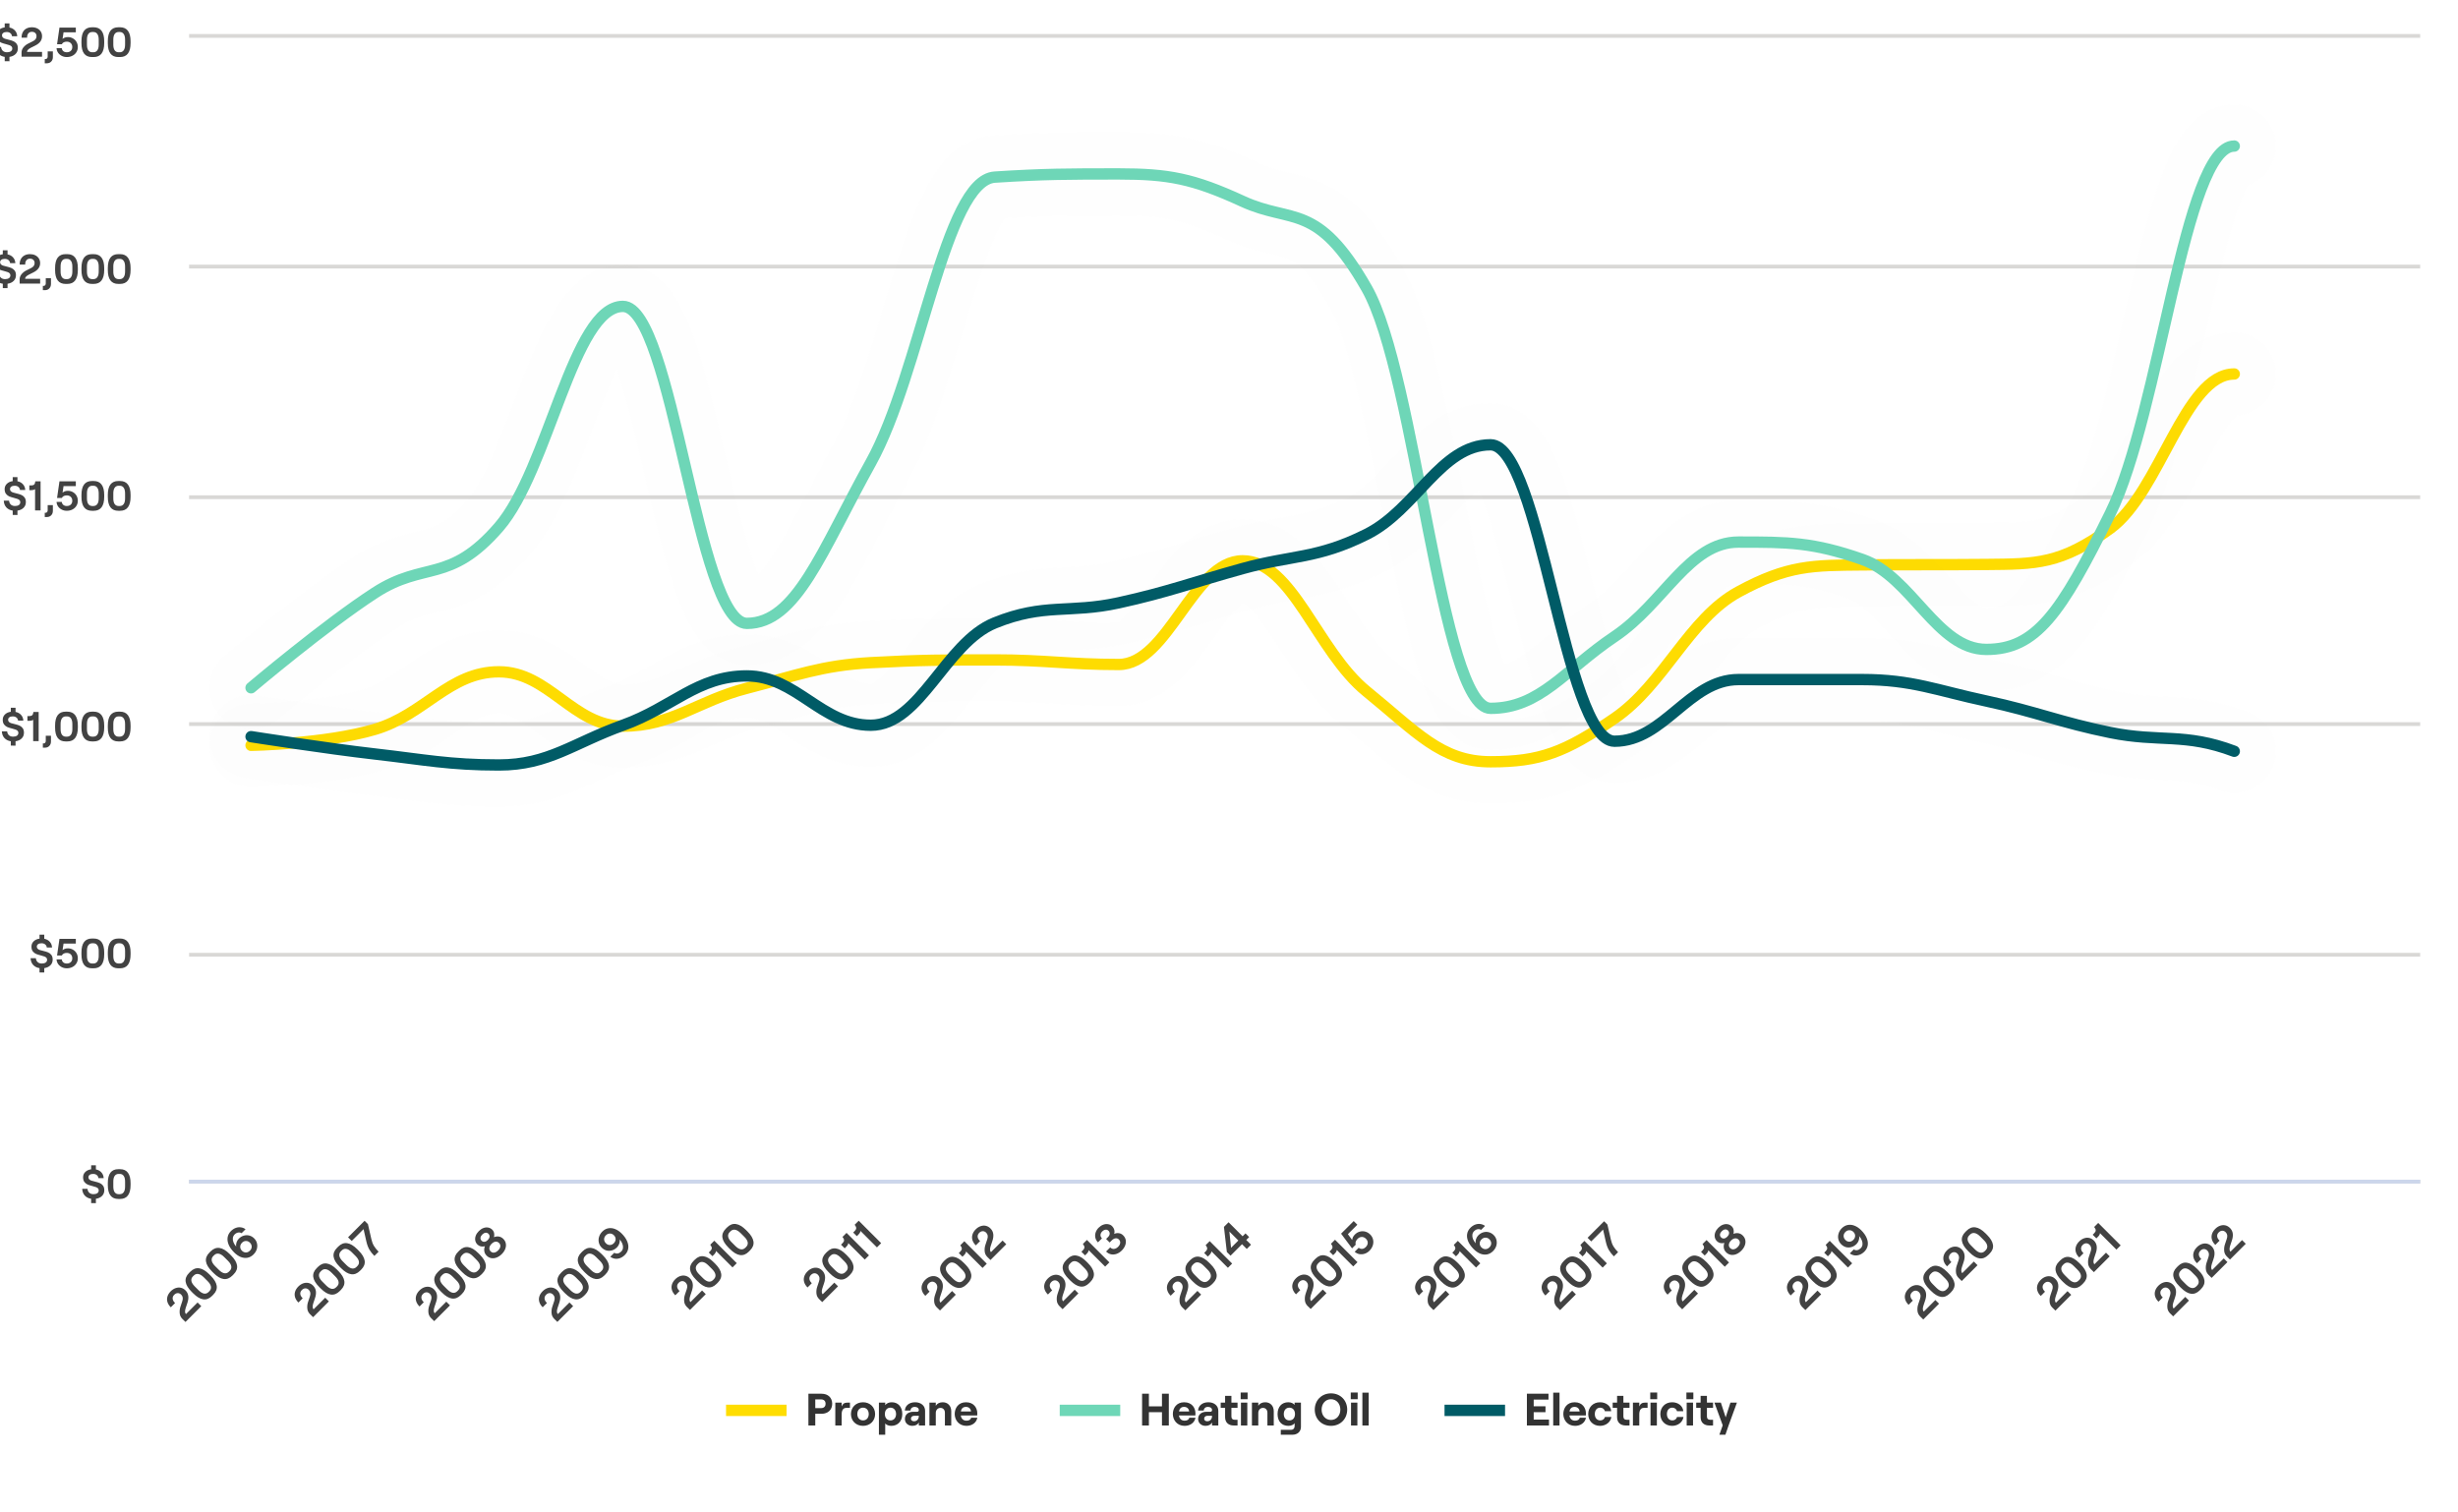 <svg width="650" height="400" viewBox="0 0 650 400" fill="none" xmlns="http://www.w3.org/2000/svg">
<g clip-path="url(#clip0_701_82)">
<path d="M50 312.5H640" stroke="#D9D8D6"/>
<path d="M50 252.5H640" stroke="#D9D8D6"/>
<path d="M50 191.5H640" stroke="#D9D8D6"/>
<path d="M50 131.5H640" stroke="#D9D8D6"/>
<path d="M50 70.5H640" stroke="#D9D8D6"/>
<path d="M50 9.5H640" stroke="#D9D8D6"/>
<path d="M50 312.5H640" stroke="#CCD6EB"/>
<path d="M66.389 197.119C66.389 197.119 86.056 196.781 99.167 192.891C112.278 189.002 118.833 177.671 131.944 177.671C145.056 177.671 151.611 192.046 164.722 192.046C177.833 192.046 184.389 185.378 197.5 182.019C210.611 178.661 217.167 175.979 230.278 175.255C243.389 174.53 249.944 174.53 263.056 174.53C276.167 174.53 282.722 175.738 295.833 175.738C308.944 175.738 315.5 148.316 328.611 148.316C341.722 148.316 348.278 172.235 361.389 182.865C374.5 193.495 381.056 201.468 394.167 201.468C407.278 201.468 413.833 198.98 426.944 189.992C440.056 181.005 446.611 163.658 459.722 156.531C472.833 149.403 479.389 149.524 492.5 149.403C505.611 149.283 512.167 149.403 525.278 149.283C538.389 149.162 544.944 149.283 558.056 139.739C571.167 130.196 577.722 98.909 590.833 98.909" stroke="#FFDD00" stroke-width="3" stroke-linecap="round" stroke-linejoin="round"/>
<path d="M66.389 197.119C66.389 197.119 86.056 196.781 99.167 192.891C112.278 189.002 118.833 177.671 131.944 177.671C145.056 177.671 151.611 192.046 164.722 192.046C177.833 192.046 184.389 185.378 197.5 182.019C210.611 178.661 217.167 175.979 230.278 175.255C243.389 174.53 249.944 174.53 263.056 174.53C276.167 174.53 282.722 175.738 295.833 175.738C308.944 175.738 315.5 148.316 328.611 148.316C341.722 148.316 348.278 172.235 361.389 182.865C374.5 193.495 381.056 201.468 394.167 201.468C407.278 201.468 413.833 198.98 426.944 189.992C440.056 181.005 446.611 163.658 459.722 156.531C472.833 149.403 479.389 149.524 492.5 149.403C505.611 149.283 512.167 149.403 525.278 149.283C538.389 149.162 544.944 149.283 558.056 139.739C571.167 130.196 577.722 98.909 590.833 98.909" stroke="#C0C0C0" stroke-opacity="0.01" stroke-width="22" stroke-linecap="round" stroke-linejoin="round"/>
<path d="M66.389 181.898C66.389 181.898 86.056 165.276 99.167 156.772C112.278 148.268 118.833 154.525 131.944 139.377C145.056 124.229 151.611 81.03 164.722 81.03C177.833 81.03 184.389 164.866 197.5 164.866C210.611 164.866 217.167 145.948 230.278 122.344C243.389 98.74 249.944 47.69 263.056 46.844C276.167 45.998 282.722 45.998 295.833 45.998C308.944 45.998 315.5 47.206 328.611 53.246C341.722 59.286 348.278 53.246 361.389 76.198C374.5 99.15 381.056 187.334 394.167 187.334C407.278 187.334 413.833 177.163 426.944 168.369C440.056 159.575 446.611 143.363 459.722 143.363C472.833 143.363 479.389 143.363 492.5 147.954C505.611 152.544 512.167 171.751 525.278 171.751C538.389 171.751 544.944 162.377 558.056 135.753C571.167 109.129 577.722 38.63 590.833 38.63" stroke="#6ED7B7" stroke-width="3" stroke-linecap="round" stroke-linejoin="round"/>
<path d="M66.389 181.898C66.389 181.898 86.056 165.276 99.167 156.772C112.278 148.268 118.833 154.525 131.944 139.377C145.056 124.229 151.611 81.03 164.722 81.03C177.833 81.03 184.389 164.866 197.5 164.866C210.611 164.866 217.167 145.948 230.278 122.344C243.389 98.74 249.944 47.69 263.056 46.844C276.167 45.998 282.722 45.998 295.833 45.998C308.944 45.998 315.5 47.206 328.611 53.246C341.722 59.286 348.278 53.246 361.389 76.198C374.5 99.15 381.056 187.334 394.167 187.334C407.278 187.334 413.833 177.163 426.944 168.369C440.056 159.575 446.611 143.363 459.722 143.363C472.833 143.363 479.389 143.363 492.5 147.954C505.611 152.544 512.167 171.751 525.278 171.751C538.389 171.751 544.944 162.377 558.056 135.753C571.167 109.129 577.722 38.63 590.833 38.63" stroke="#C0C0C0" stroke-opacity="0.01" stroke-width="22" stroke-linecap="round" stroke-linejoin="round"/>
<path d="M66.389 194.824C66.389 194.824 86.056 197.916 99.167 199.414C112.278 200.912 118.833 202.314 131.944 202.314C145.056 202.314 151.611 196.515 164.722 191.804C177.833 187.093 184.389 178.758 197.5 178.758C210.611 178.758 217.167 191.804 230.278 191.804C243.389 191.804 249.944 170.06 263.056 164.745C276.167 159.43 282.722 162.305 295.833 159.43C308.944 156.555 315.5 153.994 328.611 150.37C341.722 146.746 348.278 147.857 361.389 141.31C374.5 134.762 381.056 117.633 394.167 117.633C407.278 117.633 413.833 196.032 426.944 196.032C440.056 196.032 446.611 179.724 459.722 179.724C472.833 179.724 479.389 179.724 492.5 179.724C505.611 179.724 512.167 182.599 525.278 185.402C538.389 188.204 544.944 191.079 558.056 193.737C571.167 196.394 577.722 193.737 590.833 198.69" stroke="#C0C0C0" stroke-opacity="0.01" stroke-width="22" stroke-linecap="round" stroke-linejoin="round"/>
<path d="M66.389 194.824C66.389 194.824 86.056 197.916 99.167 199.414C112.278 200.912 118.833 202.314 131.944 202.314C145.056 202.314 151.611 196.515 164.722 191.804C177.833 187.093 184.389 178.758 197.5 178.758C210.611 178.758 217.167 191.804 230.278 191.804C243.389 191.804 249.944 170.06 263.056 164.745C276.167 159.43 282.722 162.305 295.833 159.43C308.944 156.555 315.5 153.994 328.611 150.37C341.722 146.746 348.278 147.857 361.389 141.31C374.5 134.762 381.056 117.633 394.167 117.633C407.278 117.633 413.833 196.032 426.944 196.032C440.056 196.032 446.611 179.724 459.722 179.724C472.833 179.724 479.389 179.724 492.5 179.724C505.611 179.724 512.167 182.599 525.278 185.402C538.389 188.204 544.944 191.079 558.056 193.737C571.167 196.394 577.722 193.737 590.833 198.69" stroke="#005B66" stroke-width="3" stroke-linecap="round" stroke-linejoin="round"/>
<path d="M192 373H208" stroke="#FFDD00" stroke-width="3"/>
<path d="M215.592 377H213.78V368.6H217.236C219.024 368.6 220.068 369.704 220.068 371.252C220.068 372.788 219.024 373.904 217.236 373.904H215.592V377ZM215.592 370.1V372.404H217.128C217.968 372.404 218.328 371.864 218.328 371.252C218.328 370.64 217.968 370.1 217.128 370.1H215.592ZM224.765 370.952V372.344H223.769C222.941 372.344 222.569 373.028 222.569 374.06V377H220.889V370.952H222.569V371.96C222.893 371.204 223.349 370.952 224.081 370.952H224.765ZM228.222 377.096C226.362 377.096 225.03 375.776 225.03 373.976C225.03 372.176 226.362 370.856 228.222 370.856C230.082 370.856 231.414 372.176 231.414 373.976C231.414 375.776 230.082 377.096 228.222 377.096ZM228.222 375.656C229.122 375.656 229.734 374.972 229.734 373.976C229.734 372.968 229.122 372.284 228.222 372.284C227.322 372.284 226.71 372.968 226.71 373.976C226.71 374.972 227.322 375.656 228.222 375.656ZM234.091 379.448H232.423V370.952H234.091V371.612C234.451 371.144 235.051 370.856 235.831 370.856C237.523 370.856 238.603 372.092 238.603 373.976C238.603 375.86 237.427 377.096 235.687 377.096C235.003 377.096 234.415 376.868 234.091 376.46V379.448ZM235.483 375.656C236.359 375.656 236.959 374.984 236.959 373.976C236.959 372.956 236.359 372.284 235.483 372.284C234.583 372.284 233.995 372.956 233.995 373.976C233.995 374.984 234.583 375.656 235.483 375.656ZM241.995 370.856C243.519 370.856 244.635 371.744 244.635 373.112V377H242.979V376.16C242.775 376.724 242.103 377.096 241.275 377.096C240.099 377.096 239.295 376.316 239.295 375.284C239.295 374.096 240.183 373.376 241.503 373.376H242.523C242.823 373.376 242.979 373.184 242.979 372.932C242.979 372.428 242.583 372.08 241.899 372.08C241.167 372.08 240.795 372.536 240.771 373.04H239.283C239.355 371.828 240.339 370.856 241.995 370.856ZM241.695 375.884C242.511 375.884 242.979 375.284 242.979 374.516V374.432H241.755C241.251 374.432 240.891 374.744 240.891 375.212C240.891 375.608 241.227 375.884 241.695 375.884ZM247.46 377H245.78V370.952H247.46V371.792C247.796 371.204 248.468 370.856 249.296 370.856C250.664 370.856 251.552 371.84 251.552 373.232V377H249.872V373.604C249.872 372.872 249.404 372.344 248.708 372.344C247.976 372.344 247.46 372.908 247.46 373.688V377ZM256.82 374.948H258.452C258.212 376.256 257.06 377.096 255.572 377.096C253.52 377.096 252.464 375.488 252.464 373.964C252.464 372.428 253.4 370.856 255.452 370.856C257.588 370.856 258.44 372.428 258.44 373.808C258.44 374.036 258.428 374.216 258.416 374.348H254.072C254.192 375.2 254.732 375.728 255.572 375.728C256.244 375.728 256.688 375.464 256.82 374.948ZM255.452 372.08C254.696 372.08 254.24 372.452 254.096 373.292H256.772C256.724 372.62 256.256 372.08 255.452 372.08Z" fill="#333333"/>
<path d="M280.238 373H296.238" stroke="#6ED7B7" stroke-width="3"/>
<path d="M307.274 371.936V368.6H309.086V377H307.274V373.484H303.818V377H302.018V368.6H303.818V371.936H307.274ZM314.508 374.948H316.14C315.9 376.256 314.748 377.096 313.26 377.096C311.208 377.096 310.152 375.488 310.152 373.964C310.152 372.428 311.088 370.856 313.14 370.856C315.276 370.856 316.128 372.428 316.128 373.808C316.128 374.036 316.116 374.216 316.104 374.348H311.76C311.88 375.2 312.42 375.728 313.26 375.728C313.932 375.728 314.376 375.464 314.508 374.948ZM313.14 372.08C312.384 372.08 311.928 372.452 311.784 373.292H314.46C314.412 372.62 313.944 372.08 313.14 372.08ZM319.534 370.856C321.058 370.856 322.174 371.744 322.174 373.112V377H320.518V376.16C320.314 376.724 319.642 377.096 318.814 377.096C317.638 377.096 316.834 376.316 316.834 375.284C316.834 374.096 317.722 373.376 319.042 373.376H320.062C320.362 373.376 320.518 373.184 320.518 372.932C320.518 372.428 320.122 372.08 319.438 372.08C318.706 372.08 318.334 372.536 318.31 373.04H316.822C316.894 371.828 317.878 370.856 319.534 370.856ZM319.234 375.884C320.05 375.884 320.518 375.284 320.518 374.516V374.432H319.294C318.79 374.432 318.43 374.744 318.43 375.212C318.43 375.608 318.766 375.884 319.234 375.884ZM323.97 370.952V369.164H325.638V370.952H327.258V372.344H325.638V374.624C325.638 375.212 325.95 375.488 326.49 375.488H327.258V377H326.262C324.87 377 323.97 376.208 323.97 374.804V372.344H322.806V370.952H323.97ZM328.087 370.052V368.276H329.923V370.052H328.087ZM329.839 377H328.159V370.952H329.839V377ZM332.745 377H331.065V370.952H332.745V371.792C333.081 371.204 333.753 370.856 334.581 370.856C335.949 370.856 336.837 371.84 336.837 373.232V377H335.157V373.604C335.157 372.872 334.689 372.344 333.993 372.344C333.261 372.344 332.745 372.908 332.745 373.688V377ZM342.345 371.552V370.952H344.025V377.36C344.025 378.62 343.113 379.448 341.745 379.448H338.697V378.14H341.481C341.985 378.14 342.357 377.744 342.357 377.18V376.388C342.045 376.832 341.409 377.096 340.701 377.096C338.913 377.096 337.845 375.86 337.845 373.976C337.845 372.092 338.913 370.856 340.677 370.856C341.409 370.856 342.009 371.132 342.345 371.552ZM340.965 375.656C341.865 375.656 342.453 374.996 342.453 373.976C342.453 372.956 341.865 372.284 340.965 372.284C340.077 372.284 339.489 372.956 339.489 373.976C339.489 374.996 340.077 375.656 340.965 375.656ZM351.974 377.096C349.502 377.096 347.678 375.272 347.678 372.8C347.678 370.328 349.502 368.504 351.974 368.504C354.434 368.504 356.258 370.328 356.258 372.8C356.258 375.272 354.434 377.096 351.974 377.096ZM351.962 375.536C353.402 375.536 354.446 374.372 354.446 372.8C354.446 371.228 353.402 370.052 351.962 370.052C350.522 370.052 349.49 371.228 349.49 372.8C349.49 374.372 350.522 375.536 351.962 375.536ZM357.196 370.052V368.276H359.032V370.052H357.196ZM358.948 377H357.268V370.952H358.948V377ZM361.939 377H360.271V368.324H361.939V377Z" fill="#333333"/>
<path d="M381.996 373H397.996" stroke="#005B66" stroke-width="3"/>
<path d="M409.62 377H403.776V368.6H409.488V370.148H405.576V371.924H408.696V373.484H405.576V375.44H409.62V377ZM412.403 377H410.735V368.324H412.403V377ZM417.765 374.948H419.397C419.157 376.256 418.005 377.096 416.517 377.096C414.465 377.096 413.409 375.488 413.409 373.964C413.409 372.428 414.345 370.856 416.397 370.856C418.533 370.856 419.385 372.428 419.385 373.808C419.385 374.036 419.373 374.216 419.361 374.348H415.017C415.137 375.2 415.677 375.728 416.517 375.728C417.189 375.728 417.633 375.464 417.765 374.948ZM416.397 372.08C415.641 372.08 415.185 372.452 415.041 373.292H417.717C417.669 372.62 417.201 372.08 416.397 372.08ZM423.115 377.096C421.243 377.096 419.995 375.74 419.995 373.976C419.995 372.212 421.243 370.856 423.115 370.856C424.699 370.856 425.959 371.816 426.067 373.22H424.387C424.291 372.68 423.775 372.284 423.163 372.284C422.263 372.284 421.735 372.992 421.735 373.976C421.735 374.96 422.275 375.656 423.187 375.656C423.799 375.656 424.291 375.284 424.411 374.744H426.115C425.935 376.088 424.687 377.096 423.115 377.096ZM427.626 370.952V369.164H429.294V370.952H430.914V372.344H429.294V374.624C429.294 375.212 429.606 375.488 430.146 375.488H430.914V377H429.918C428.526 377 427.626 376.208 427.626 374.804V372.344H426.462V370.952H427.626ZM435.691 370.952V372.344H434.695C433.867 372.344 433.495 373.028 433.495 374.06V377H431.815V370.952H433.495V371.96C433.819 371.204 434.275 370.952 435.007 370.952H435.691ZM436.395 370.052V368.276H438.231V370.052H436.395ZM438.147 377H436.467V370.952H438.147V377ZM442.182 377.096C440.31 377.096 439.062 375.74 439.062 373.976C439.062 372.212 440.31 370.856 442.182 370.856C443.766 370.856 445.026 371.816 445.134 373.22H443.454C443.358 372.68 442.842 372.284 442.23 372.284C441.33 372.284 440.802 372.992 440.802 373.976C440.802 374.96 441.342 375.656 442.254 375.656C442.866 375.656 443.358 375.284 443.478 374.744H445.182C445.002 376.088 443.754 377.096 442.182 377.096ZM445.958 370.052V368.276H447.794V370.052H445.958ZM447.71 377H446.03V370.952H447.71V377ZM449.716 370.952V369.164H451.384V370.952H453.004V372.344H451.384V374.624C451.384 375.212 451.696 375.488 452.236 375.488H453.004V377H452.008C450.616 377 449.716 376.208 449.716 374.804V372.344H448.552V370.952H449.716ZM457.601 370.952H459.317L457.121 376.976L456.269 379.448H454.673L455.561 376.952L453.365 370.952H455.069L456.341 374.852L457.601 370.952Z" fill="#333333"/>
<path d="M45.171 345.742C44.73 345.312 44.436 344.854 44.288 344.367C44.136 343.875 44.133 343.386 44.28 342.899C44.427 342.401 44.716 341.938 45.145 341.508C45.547 341.106 45.98 340.826 46.444 340.668C46.913 340.504 47.374 340.472 47.827 340.574C48.279 340.676 48.69 340.911 49.057 341.279C49.861 342.082 50.025 343.185 49.549 344.588L49.091 345.962C48.854 346.72 48.882 347.247 49.176 347.541L52.248 344.469L53.224 345.445L49.049 349.62L48.217 348.805C47.787 348.375 47.553 347.863 47.513 347.269C47.468 346.67 47.538 346.101 47.725 345.564L48.2 344.138C48.449 343.414 48.356 342.834 47.92 342.399C47.643 342.121 47.337 341.986 47.004 341.991C46.67 341.997 46.359 342.144 46.07 342.433C45.754 342.749 45.618 343.106 45.663 343.502C45.708 343.886 45.92 344.257 46.3 344.613L45.171 345.742ZM56.069 342.736C54.637 344.167 52.977 343.938 51.088 342.048L50.68 341.641C48.791 339.752 48.562 338.091 49.993 336.66L50.333 336.321C51.056 335.597 51.84 335.3 52.683 335.43C53.52 335.554 54.4 336.077 55.322 337L55.729 337.407C56.651 338.329 57.177 339.211 57.307 340.054C57.432 340.891 57.132 341.672 56.408 342.396L56.069 342.736ZM55.381 341.471C55.721 341.132 55.856 340.736 55.788 340.283C55.715 339.825 55.421 339.339 54.906 338.824L53.905 337.823C53.39 337.308 52.904 337.014 52.445 336.94C51.993 336.861 51.594 336.994 51.249 337.339L51.011 337.577C50.672 337.916 50.539 338.315 50.612 338.773C50.692 339.225 50.989 339.709 51.503 340.224L52.505 341.225C53.02 341.74 53.503 342.037 53.956 342.116C54.408 342.184 54.804 342.048 55.144 341.709L55.381 341.471ZM61.446 337.358C60.015 338.789 58.355 338.56 56.465 336.67L56.058 336.263C54.169 334.374 53.94 332.713 55.371 331.282L55.71 330.943C56.434 330.219 57.218 329.922 58.061 330.052C58.898 330.176 59.778 330.7 60.7 331.622L61.107 332.029C62.029 332.951 62.555 333.833 62.685 334.676C62.81 335.514 62.51 336.294 61.786 337.018L61.446 337.358ZM60.759 336.093C61.099 335.754 61.234 335.358 61.166 334.905C61.093 334.447 60.799 333.961 60.284 333.446L59.283 332.445C58.768 331.93 58.281 331.636 57.823 331.562C57.371 331.483 56.972 331.616 56.627 331.961L56.389 332.199C56.05 332.538 55.917 332.937 55.99 333.395C56.07 333.848 56.367 334.331 56.881 334.846L57.883 335.847C58.397 336.362 58.881 336.659 59.334 336.738C59.786 336.806 60.182 336.67 60.522 336.331L60.759 336.093ZM63.142 327.601C63.549 327.194 63.996 326.923 64.482 326.787C64.975 326.645 65.461 326.64 65.942 326.77C66.417 326.894 66.844 327.146 67.223 327.525C67.602 327.904 67.848 328.348 67.961 328.857C68.074 329.355 68.055 329.861 67.902 330.376C67.743 330.885 67.458 331.346 67.045 331.759C66.564 332.24 66.027 332.534 65.433 332.642C64.844 332.743 64.248 332.673 63.642 332.43C63.037 332.175 62.463 331.776 61.92 331.233C61.241 330.554 60.757 329.873 60.469 329.188C60.18 328.492 60.09 327.836 60.197 327.22C60.305 326.603 60.593 326.06 61.063 325.59C61.459 325.194 61.889 324.912 62.352 324.742C62.816 324.572 63.272 324.524 63.719 324.598C64.166 324.66 64.57 324.827 64.932 325.098L63.88 326.15C63.608 325.969 63.306 325.91 62.972 325.972C62.633 326.029 62.321 326.199 62.039 326.481C61.778 326.742 61.626 327.053 61.58 327.415C61.535 327.777 61.589 328.159 61.742 328.56C61.9 328.956 62.143 329.335 62.471 329.697C62.392 329.369 62.415 329.007 62.539 328.611C62.669 328.21 62.87 327.873 63.142 327.601ZM66.094 330.758C66.406 330.447 66.561 330.099 66.561 329.714C66.561 329.318 66.406 328.965 66.094 328.654C65.789 328.348 65.441 328.198 65.051 328.204C64.66 328.198 64.31 328.351 63.999 328.662C63.682 328.979 63.523 329.335 63.523 329.731C63.518 330.122 63.668 330.469 63.973 330.775C64.284 331.086 64.638 331.242 65.034 331.242C65.424 331.236 65.778 331.075 66.094 330.758Z" fill="#424242"/>
<path d="M78.918 344.479C78.477 344.049 78.183 343.591 78.036 343.105C77.883 342.613 77.88 342.123 78.027 341.637C78.174 341.139 78.463 340.675 78.893 340.245C79.294 339.844 79.727 339.564 80.191 339.405C80.661 339.241 81.122 339.21 81.574 339.312C82.027 339.414 82.437 339.648 82.805 340.016C83.608 340.819 83.772 341.923 83.297 343.325L82.838 344.7C82.601 345.458 82.629 345.984 82.923 346.278L85.995 343.207L86.971 344.182L82.796 348.357L81.965 347.543C81.534 347.113 81.3 346.601 81.26 346.007C81.215 345.407 81.286 344.839 81.472 344.301L81.948 342.876C82.196 342.152 82.103 341.572 81.668 341.136C81.39 340.859 81.085 340.723 80.751 340.729C80.417 340.735 80.106 340.882 79.818 341.17C79.501 341.487 79.365 341.843 79.41 342.239C79.456 342.624 79.668 342.994 80.047 343.351L78.918 344.479ZM89.816 341.473C88.385 342.904 86.724 342.675 84.835 340.786L84.428 340.379C82.538 338.489 82.309 336.829 83.74 335.398L84.08 335.058C84.804 334.334 85.587 334.037 86.43 334.167C87.267 334.292 88.147 334.815 89.069 335.737L89.476 336.144C90.398 337.066 90.924 337.949 91.055 338.792C91.179 339.629 90.879 340.41 90.155 341.134L89.816 341.473ZM89.129 340.209C89.468 339.869 89.604 339.473 89.536 339.021C89.462 338.563 89.168 338.076 88.653 337.561L87.652 336.56C87.137 336.045 86.651 335.751 86.193 335.678C85.74 335.599 85.341 335.731 84.996 336.077L84.759 336.314C84.419 336.654 84.286 337.052 84.36 337.511C84.439 337.963 84.736 338.447 85.251 338.962L86.252 339.963C86.767 340.478 87.25 340.775 87.703 340.854C88.156 340.922 88.552 340.786 88.891 340.446L89.129 340.209ZM95.194 336.095C93.763 337.526 92.102 337.297 90.213 335.408L89.805 335.001C87.916 333.111 87.687 331.451 89.118 330.02L89.458 329.68C90.182 328.956 90.965 328.659 91.808 328.789C92.645 328.914 93.525 329.437 94.447 330.359L94.854 330.767C95.776 331.689 96.302 332.571 96.433 333.414C96.557 334.251 96.257 335.032 95.533 335.756L95.194 336.095ZM94.506 334.831C94.846 334.492 94.982 334.096 94.914 333.643C94.84 333.185 94.546 332.698 94.031 332.184L93.03 331.182C92.515 330.668 92.029 330.373 91.57 330.3C91.118 330.221 90.719 330.354 90.374 330.699L90.136 330.936C89.797 331.276 89.664 331.674 89.738 332.133C89.817 332.585 90.114 333.069 90.629 333.584L91.63 334.585C92.145 335.1 92.628 335.397 93.081 335.476C93.533 335.544 93.929 335.408 94.269 335.069L94.506 334.831ZM99.001 332.152C98.447 331.598 98.003 331.035 97.669 330.464C97.335 329.881 97.072 329.171 96.88 328.334L96.141 325.067L93.01 328.198L92.043 327.231L96.413 322.861L97.296 323.743L98.212 327.748C98.365 328.433 98.591 329.021 98.891 329.513C99.185 330 99.592 330.509 100.113 331.041L99.001 332.152Z" fill="#424242"/>
<path d="M110.942 345.526C110.501 345.096 110.207 344.638 110.059 344.152C109.907 343.66 109.904 343.17 110.051 342.684C110.198 342.186 110.487 341.722 110.917 341.292C111.318 340.891 111.751 340.611 112.215 340.452C112.684 340.288 113.145 340.257 113.598 340.359C114.05 340.461 114.461 340.695 114.828 341.063C115.631 341.866 115.796 342.969 115.32 344.372L114.862 345.747C114.625 346.505 114.653 347.031 114.947 347.325L118.019 344.254L118.994 345.229L114.82 349.404L113.988 348.59C113.558 348.16 113.324 347.648 113.284 347.054C113.239 346.454 113.309 345.886 113.496 345.348L113.971 343.923C114.22 343.199 114.127 342.619 113.691 342.183C113.414 341.906 113.109 341.77 112.775 341.776C112.441 341.782 112.13 341.929 111.841 342.217C111.525 342.534 111.389 342.89 111.434 343.286C111.479 343.671 111.691 344.041 112.071 344.398L110.942 345.526ZM121.84 342.52C120.408 343.951 118.748 343.722 116.859 341.833L116.451 341.426C114.562 339.536 114.333 337.876 115.764 336.445L116.103 336.105C116.828 335.381 117.611 335.084 118.454 335.214C119.291 335.339 120.171 335.862 121.093 336.784L121.5 337.191C122.422 338.113 122.948 338.996 123.078 339.839C123.203 340.676 122.903 341.457 122.179 342.181L121.84 342.52ZM121.152 341.256C121.492 340.916 121.627 340.52 121.56 340.068C121.486 339.61 121.192 339.123 120.677 338.608L119.676 337.607C119.161 337.092 118.675 336.798 118.216 336.725C117.764 336.645 117.365 336.778 117.02 337.123L116.782 337.361C116.443 337.7 116.31 338.099 116.383 338.557C116.463 339.01 116.76 339.494 117.274 340.008L118.276 341.01C118.79 341.525 119.274 341.821 119.727 341.901C120.179 341.969 120.575 341.833 120.915 341.493L121.152 341.256ZM127.217 337.142C125.786 338.573 124.126 338.344 122.237 336.455L121.829 336.048C119.94 334.158 119.711 332.498 121.142 331.067L121.481 330.727C122.205 330.003 122.989 329.706 123.832 329.836C124.669 329.961 125.549 330.484 126.471 331.406L126.878 331.813C127.8 332.736 128.326 333.618 128.456 334.461C128.581 335.298 128.281 336.079 127.557 336.803L127.217 337.142ZM126.53 335.878C126.87 335.539 127.005 335.143 126.937 334.69C126.864 334.232 126.57 333.745 126.055 333.231L125.054 332.229C124.539 331.714 124.052 331.42 123.594 331.347C123.142 331.268 122.743 331.401 122.398 331.746L122.16 331.983C121.821 332.323 121.688 332.721 121.761 333.18C121.841 333.632 122.138 334.116 122.652 334.631L123.654 335.632C124.168 336.147 124.652 336.444 125.105 336.523C125.557 336.591 125.953 336.455 126.293 336.116L126.53 335.878ZM132.697 331.663C132.278 332.081 131.826 332.387 131.339 332.579C130.859 332.766 130.386 332.819 129.922 332.74C129.453 332.655 129.037 332.432 128.675 332.07C128.341 331.736 128.141 331.349 128.073 330.907C128.005 330.466 128.056 330.031 128.225 329.601C127.863 329.691 127.507 329.702 127.156 329.635C126.811 329.561 126.511 329.397 126.257 329.142C125.951 328.837 125.759 328.481 125.68 328.073C125.606 327.66 125.649 327.239 125.807 326.809C125.971 326.373 126.243 325.966 126.622 325.587C127.001 325.208 127.405 324.939 127.835 324.781C128.271 324.617 128.692 324.574 129.099 324.654C129.512 324.727 129.872 324.917 130.177 325.222C130.432 325.477 130.593 325.779 130.661 326.13C130.734 326.475 130.723 326.832 130.627 327.199C131.062 327.013 131.498 326.956 131.933 327.03C132.369 327.103 132.756 327.31 133.096 327.649C133.458 328.011 133.681 328.427 133.766 328.896C133.845 329.36 133.792 329.833 133.605 330.313C133.418 330.794 133.116 331.244 132.697 331.663ZM128.989 327.954C129.266 327.677 129.422 327.392 129.456 327.097C129.495 326.798 129.402 326.535 129.176 326.308C128.949 326.082 128.686 325.989 128.387 326.028C128.092 326.062 127.807 326.218 127.53 326.495C127.252 326.772 127.097 327.058 127.063 327.352C127.029 327.646 127.125 327.906 127.351 328.133C127.578 328.359 127.838 328.455 128.132 328.421C128.426 328.387 128.712 328.232 128.989 327.954ZM131.73 330.695C132.069 330.356 132.262 330.011 132.307 329.66C132.352 329.309 132.239 328.998 131.967 328.727C131.701 328.461 131.39 328.348 131.034 328.387C130.678 328.427 130.33 328.616 129.99 328.956C129.651 329.295 129.459 329.646 129.413 330.008C129.368 330.37 129.478 330.684 129.744 330.95C130.01 331.216 130.324 331.326 130.686 331.281C131.042 331.23 131.39 331.035 131.73 330.695Z" fill="#424242"/>
<path d="M143.513 345.734C143.071 345.304 142.777 344.845 142.63 344.359C142.477 343.867 142.475 343.377 142.622 342.891C142.769 342.393 143.057 341.929 143.487 341.499C143.889 341.098 144.322 340.818 144.785 340.659C145.255 340.495 145.716 340.464 146.168 340.566C146.621 340.668 147.031 340.903 147.399 341.27C148.202 342.074 148.366 343.177 147.891 344.58L147.433 345.954C147.195 346.712 147.223 347.238 147.518 347.532L150.589 344.461L151.565 345.437L147.39 349.611L146.559 348.797C146.129 348.367 145.894 347.855 145.855 347.261C145.809 346.661 145.88 346.093 146.067 345.555L146.542 344.13C146.791 343.406 146.697 342.826 146.262 342.39C145.985 342.113 145.679 341.977 145.345 341.983C145.012 341.989 144.701 342.136 144.412 342.424C144.095 342.741 143.959 343.097 144.005 343.493C144.05 343.878 144.262 344.249 144.641 344.605L143.513 345.734ZM154.41 342.727C152.979 344.158 151.319 343.929 149.429 342.04L149.022 341.633C147.133 339.743 146.903 338.083 148.335 336.652L148.674 336.312C149.398 335.588 150.182 335.291 151.025 335.421C151.862 335.546 152.741 336.069 153.663 336.991L154.071 337.399C154.993 338.321 155.519 339.203 155.649 340.046C155.773 340.883 155.474 341.664 154.75 342.388L154.41 342.727ZM153.723 341.463C154.062 341.124 154.198 340.728 154.13 340.275C154.057 339.817 153.762 339.33 153.248 338.816L152.246 337.814C151.732 337.3 151.245 337.005 150.787 336.932C150.334 336.853 149.936 336.986 149.59 337.331L149.353 337.568C149.013 337.908 148.881 338.306 148.954 338.765C149.033 339.217 149.33 339.701 149.845 340.216L150.846 341.217C151.361 341.732 151.845 342.029 152.297 342.108C152.75 342.176 153.146 342.04 153.485 341.701L153.723 341.463ZM159.788 337.349C158.357 338.781 156.697 338.551 154.807 336.662L154.4 336.255C152.51 334.365 152.281 332.705 153.713 331.274L154.052 330.935C154.776 330.21 155.56 329.913 156.402 330.044C157.24 330.168 158.119 330.691 159.041 331.613L159.449 332.021C160.371 332.943 160.897 333.825 161.027 334.668C161.151 335.505 160.851 336.286 160.127 337.01L159.788 337.349ZM159.101 336.085C159.44 335.746 159.576 335.35 159.508 334.897C159.434 334.439 159.14 333.952 158.626 333.438L157.624 332.436C157.109 331.922 156.623 331.627 156.165 331.554C155.712 331.475 155.313 331.608 154.968 331.953L154.731 332.19C154.391 332.53 154.258 332.929 154.332 333.387C154.411 333.839 154.708 334.323 155.223 334.838L156.224 335.839C156.739 336.354 157.223 336.651 157.675 336.73C158.128 336.798 158.524 336.662 158.863 336.323L159.101 336.085ZM163.18 329.867C162.773 330.274 162.323 330.549 161.831 330.69C161.339 330.832 160.855 330.84 160.38 330.716C159.905 330.58 159.478 330.323 159.099 329.944C158.72 329.565 158.474 329.126 158.361 328.628C158.242 328.125 158.262 327.619 158.42 327.109C158.578 326.589 158.861 326.125 159.269 325.718C159.749 325.237 160.284 324.946 160.872 324.844C161.466 324.736 162.069 324.807 162.68 325.056C163.285 325.299 163.859 325.692 164.402 326.235C165.081 326.914 165.565 327.602 165.853 328.297C166.142 328.982 166.232 329.632 166.125 330.249C166.017 330.866 165.726 331.411 165.251 331.887C164.855 332.283 164.425 332.565 163.961 332.735C163.503 332.899 163.05 332.95 162.603 332.888C162.156 332.814 161.752 332.642 161.39 332.37L162.442 331.318C162.714 331.499 163.019 331.561 163.359 331.505C163.692 331.443 164.001 331.27 164.283 330.987C164.544 330.727 164.696 330.416 164.742 330.054C164.787 329.692 164.73 329.313 164.572 328.917C164.419 328.515 164.179 328.133 163.851 327.771C163.93 328.099 163.904 328.464 163.774 328.866C163.65 329.262 163.452 329.596 163.18 329.867ZM160.219 326.702C159.908 327.013 159.752 327.367 159.752 327.763C159.758 328.153 159.916 328.504 160.227 328.815C160.533 329.12 160.878 329.273 161.263 329.273C161.653 329.268 162.004 329.109 162.315 328.798C162.632 328.481 162.793 328.128 162.798 327.737C162.804 327.347 162.654 326.999 162.349 326.694C162.038 326.383 161.681 326.23 161.28 326.235C160.884 326.235 160.53 326.391 160.219 326.702Z" fill="#424242"/>
<path d="M178.577 342.567C178.136 342.137 177.842 341.679 177.695 341.193C177.542 340.701 177.539 340.211 177.686 339.725C177.834 339.227 178.122 338.763 178.552 338.333C178.954 337.932 179.386 337.651 179.85 337.493C180.32 337.329 180.781 337.298 181.233 337.4C181.686 337.502 182.096 337.736 182.464 338.104C183.267 338.907 183.431 340.01 182.956 341.413L182.498 342.788C182.26 343.546 182.288 344.072 182.582 344.366L185.654 341.295L186.63 342.27L182.455 346.445L181.624 345.63C181.194 345.201 180.959 344.689 180.919 344.095C180.874 343.495 180.945 342.927 181.131 342.389L181.607 340.964C181.856 340.24 181.762 339.66 181.327 339.224C181.049 338.947 180.744 338.811 180.41 338.817C180.076 338.822 179.765 338.97 179.477 339.258C179.16 339.575 179.024 339.931 179.07 340.327C179.115 340.712 179.327 341.082 179.706 341.439L178.577 342.567ZM189.475 339.561C188.044 340.992 186.383 340.763 184.494 338.874L184.087 338.466C182.197 336.577 181.968 334.917 183.4 333.486L183.739 333.146C184.463 332.422 185.246 332.125 186.089 332.255C186.927 332.38 187.806 332.903 188.728 333.825L189.136 334.232C190.058 335.154 190.584 336.037 190.714 336.88C190.838 337.717 190.538 338.498 189.814 339.222L189.475 339.561ZM188.788 338.297C189.127 337.957 189.263 337.561 189.195 337.109C189.121 336.651 188.827 336.164 188.312 335.649L187.311 334.648C186.796 334.133 186.31 333.839 185.852 333.766C185.399 333.686 185 333.819 184.655 334.164L184.418 334.402C184.078 334.741 183.945 335.14 184.019 335.598C184.098 336.051 184.395 336.535 184.91 337.049L185.911 338.051C186.426 338.565 186.91 338.862 187.362 338.942C187.815 339.01 188.211 338.874 188.55 338.534L188.788 338.297ZM193.71 335.191L189.34 330.821C189.362 330.945 189.323 331.098 189.221 331.279C189.119 331.46 189 331.618 188.864 331.754L188.398 332.221L187.43 331.254L187.855 330.829C188.098 330.586 188.222 330.343 188.228 330.1C188.234 329.845 188.098 329.545 187.821 329.2L188.89 328.131L194.83 334.071L193.71 335.191ZM198.01 331.026C196.579 332.457 194.918 332.228 193.029 330.339L192.622 329.931C190.732 328.042 190.503 326.382 191.935 324.951L192.274 324.611C192.998 323.887 193.781 323.59 194.624 323.72C195.462 323.845 196.341 324.368 197.263 325.29L197.671 325.697C198.593 326.619 199.119 327.502 199.249 328.345C199.373 329.182 199.073 329.963 198.349 330.687L198.01 331.026ZM197.323 329.762C197.662 329.422 197.798 329.026 197.73 328.574C197.656 328.116 197.362 327.629 196.847 327.114L195.846 326.113C195.331 325.598 194.845 325.304 194.387 325.231C193.934 325.151 193.535 325.284 193.19 325.629L192.953 325.867C192.613 326.206 192.48 326.605 192.554 327.063C192.633 327.516 192.93 328 193.445 328.514L194.446 329.516C194.961 330.03 195.445 330.327 195.897 330.407C196.35 330.475 196.746 330.339 197.085 329.999L197.323 329.762Z" fill="#424242"/>
<path d="M213.551 340.493C213.11 340.063 212.816 339.605 212.669 339.118C212.516 338.626 212.513 338.137 212.66 337.65C212.807 337.152 213.096 336.688 213.526 336.259C213.927 335.857 214.36 335.577 214.824 335.419C215.293 335.254 215.754 335.223 216.207 335.325C216.66 335.427 217.07 335.662 217.437 336.029C218.241 336.833 218.405 337.936 217.929 339.339L217.471 340.713C217.234 341.471 217.262 341.997 217.556 342.292L220.628 339.22L221.604 340.196L217.429 344.37L216.597 343.556C216.167 343.126 215.933 342.614 215.893 342.02C215.848 341.42 215.918 340.852 216.105 340.315L216.58 338.889C216.829 338.165 216.736 337.585 216.3 337.15C216.023 336.872 215.718 336.737 215.384 336.742C215.05 336.748 214.739 336.895 214.451 337.183C214.134 337.5 213.998 337.857 214.043 338.253C214.088 338.637 214.301 339.008 214.68 339.364L213.551 340.493ZM224.449 337.486C223.017 338.918 221.357 338.689 219.468 336.799L219.06 336.392C217.171 334.502 216.942 332.842 218.373 331.411L218.713 331.072C219.437 330.348 220.22 330.051 221.063 330.181C221.9 330.305 222.78 330.828 223.702 331.75L224.109 332.158C225.031 333.08 225.557 333.962 225.687 334.805C225.812 335.642 225.512 336.423 224.788 337.147L224.449 337.486ZM223.761 336.222C224.101 335.883 224.237 335.487 224.169 335.034C224.095 334.576 223.801 334.09 223.286 333.575L222.285 332.574C221.77 332.059 221.284 331.765 220.825 331.691C220.373 331.612 219.974 331.745 219.629 332.09L219.391 332.327C219.052 332.667 218.919 333.066 218.993 333.524C219.072 333.976 219.369 334.46 219.884 334.975L220.885 335.976C221.4 336.491 221.883 336.788 222.336 336.867C222.788 336.935 223.184 336.799 223.524 336.46L223.761 336.222ZM228.683 333.116L224.313 328.746C224.336 328.871 224.296 329.023 224.194 329.204C224.093 329.385 223.974 329.544 223.838 329.68L223.371 330.146L222.404 329.179L222.828 328.755C223.072 328.511 223.196 328.268 223.202 328.025C223.207 327.77 223.072 327.471 222.794 327.126L223.864 326.056L229.803 331.996L228.683 333.116ZM231.898 329.901L227.528 325.531C227.551 325.656 227.511 325.808 227.41 325.989C227.308 326.17 227.189 326.329 227.053 326.465L226.587 326.931L225.619 325.964L226.043 325.54C226.287 325.296 226.411 325.053 226.417 324.81C226.422 324.555 226.287 324.255 226.01 323.91L227.079 322.841L233.018 328.781L231.898 329.901Z" fill="#424242"/>
<path d="M244.696 342.711C244.255 342.281 243.961 341.823 243.814 341.336C243.661 340.844 243.658 340.355 243.805 339.868C243.953 339.371 244.241 338.907 244.671 338.477C245.073 338.075 245.505 337.795 245.969 337.637C246.439 337.473 246.9 337.442 247.352 337.543C247.805 337.645 248.215 337.88 248.583 338.248C249.386 339.051 249.55 340.154 249.075 341.557L248.617 342.932C248.379 343.69 248.407 344.216 248.702 344.51L251.773 341.438L252.749 342.414L248.574 346.589L247.743 345.774C247.313 345.344 247.078 344.832 247.038 344.238C246.993 343.639 247.064 343.07 247.251 342.533L247.726 341.107C247.975 340.383 247.881 339.803 247.446 339.368C247.168 339.091 246.863 338.955 246.529 338.96C246.196 338.966 245.884 339.113 245.596 339.402C245.279 339.718 245.143 340.075 245.189 340.471C245.234 340.855 245.446 341.226 245.825 341.582L244.696 342.711ZM255.594 339.705C254.163 341.136 252.503 340.907 250.613 339.017L250.206 338.61C248.316 336.721 248.087 335.06 249.519 333.629L249.858 333.29C250.582 332.566 251.366 332.269 252.208 332.399C253.046 332.523 253.925 333.047 254.847 333.969L255.255 334.376C256.177 335.298 256.703 336.18 256.833 337.023C256.957 337.861 256.657 338.641 255.933 339.365L255.594 339.705ZM254.907 338.44C255.246 338.101 255.382 337.705 255.314 337.252C255.24 336.794 254.946 336.308 254.432 335.793L253.43 334.792C252.915 334.277 252.429 333.983 251.971 333.909C251.518 333.83 251.119 333.963 250.774 334.308L250.537 334.546C250.197 334.885 250.064 335.284 250.138 335.742C250.217 336.195 250.514 336.678 251.029 337.193L252.03 338.194C252.545 338.709 253.029 339.006 253.481 339.085C253.934 339.153 254.33 339.017 254.669 338.678L254.907 338.44ZM259.829 335.334L255.459 330.964C255.481 331.089 255.442 331.242 255.34 331.423C255.238 331.604 255.119 331.762 254.983 331.898L254.517 332.365L253.549 331.397L253.974 330.973C254.217 330.73 254.341 330.486 254.347 330.243C254.353 329.989 254.217 329.689 253.94 329.344L255.009 328.275L260.949 334.214L259.829 335.334ZM258.046 329.362C257.605 328.932 257.31 328.473 257.163 327.987C257.011 327.495 257.008 327.005 257.155 326.519C257.302 326.021 257.59 325.557 258.02 325.127C258.422 324.726 258.855 324.446 259.319 324.287C259.788 324.123 260.249 324.092 260.702 324.194C261.154 324.296 261.564 324.531 261.932 324.898C262.735 325.702 262.899 326.805 262.424 328.208L261.966 329.582C261.728 330.34 261.757 330.866 262.051 331.16L265.123 328.089L266.098 329.065L261.924 333.239L261.092 332.425C260.662 331.995 260.427 331.483 260.388 330.889C260.343 330.289 260.413 329.721 260.6 329.183L261.075 327.758C261.324 327.034 261.231 326.454 260.795 326.018C260.518 325.741 260.212 325.605 259.879 325.611C259.545 325.617 259.234 325.764 258.945 326.052C258.629 326.369 258.493 326.725 258.538 327.121C258.583 327.506 258.795 327.877 259.174 328.233L258.046 329.362Z" fill="#424242"/>
<path d="M277.118 342.36C276.677 341.93 276.382 341.472 276.235 340.986C276.083 340.493 276.08 340.004 276.227 339.518C276.374 339.02 276.662 338.556 277.092 338.126C277.494 337.724 277.927 337.444 278.391 337.286C278.86 337.122 279.321 337.091 279.774 337.193C280.226 337.294 280.636 337.529 281.004 337.897C281.807 338.7 281.971 339.803 281.496 341.206L281.038 342.581C280.8 343.339 280.829 343.865 281.123 344.159L284.195 341.087L285.17 342.063L280.996 346.238L280.164 345.423C279.734 344.993 279.499 344.481 279.46 343.887C279.415 343.288 279.485 342.719 279.672 342.182L280.147 340.756C280.396 340.032 280.303 339.453 279.867 339.017C279.59 338.74 279.284 338.604 278.951 338.61C278.617 338.615 278.306 338.762 278.017 339.051C277.701 339.368 277.565 339.724 277.61 340.12C277.655 340.505 277.867 340.875 278.246 341.232L277.118 342.36ZM288.015 339.354C286.584 340.785 284.924 340.556 283.035 338.667L282.627 338.259C280.738 336.37 280.509 334.71 281.94 333.278L282.279 332.939C283.003 332.215 283.787 331.918 284.63 332.048C285.467 332.173 286.347 332.696 287.269 333.618L287.676 334.025C288.598 334.947 289.124 335.83 289.254 336.673C289.379 337.51 289.079 338.29 288.355 339.014L288.015 339.354ZM287.328 338.09C287.668 337.75 287.803 337.354 287.735 336.902C287.662 336.443 287.368 335.957 286.853 335.442L285.852 334.441C285.337 333.926 284.85 333.632 284.392 333.558C283.94 333.479 283.541 333.612 283.196 333.957L282.958 334.195C282.619 334.534 282.486 334.933 282.559 335.391C282.639 335.844 282.936 336.327 283.45 336.842L284.452 337.844C284.966 338.358 285.45 338.655 285.903 338.734C286.355 338.802 286.751 338.667 287.091 338.327L287.328 338.09ZM292.25 334.984L287.88 330.614C287.903 330.738 287.863 330.891 287.761 331.072C287.659 331.253 287.541 331.411 287.405 331.547L286.938 332.014L285.971 331.046L286.395 330.622C286.638 330.379 286.763 330.136 286.768 329.892C286.774 329.638 286.638 329.338 286.361 328.993L287.43 327.924L293.37 333.864L292.25 334.984ZM296.645 330.725C296.237 331.132 295.785 331.426 295.287 331.607C294.795 331.783 294.303 331.822 293.81 331.726C293.324 331.624 292.886 331.378 292.495 330.988L293.581 329.902C293.887 330.207 294.229 330.34 294.608 330.301C294.993 330.255 295.346 330.071 295.669 329.749C295.997 329.421 296.181 329.084 296.22 328.739C296.266 328.388 296.155 328.08 295.889 327.814C295.629 327.554 295.327 327.449 294.981 327.5C294.642 327.546 294.308 327.732 293.98 328.06L293.437 328.603L292.504 327.67L293.03 327.144C293.296 326.878 293.437 326.595 293.454 326.295C293.465 325.99 293.358 325.724 293.132 325.498C292.905 325.272 292.642 325.178 292.343 325.218C292.037 325.252 291.743 325.41 291.46 325.693C291.183 325.97 291.036 326.27 291.019 326.592C290.996 326.909 291.126 327.215 291.409 327.509L290.348 328.57C289.981 328.19 289.749 327.772 289.653 327.314C289.557 326.844 289.588 326.383 289.746 325.931C289.899 325.472 290.156 325.062 290.518 324.7C290.892 324.327 291.302 324.058 291.749 323.894C292.195 323.73 292.628 323.688 293.047 323.767C293.465 323.835 293.819 324.013 294.107 324.301C294.385 324.579 294.571 324.901 294.667 325.269C294.758 325.631 294.75 325.984 294.642 326.329C295.049 326.137 295.468 326.075 295.898 326.143C296.322 326.205 296.698 326.4 297.026 326.728C297.394 327.096 297.618 327.517 297.697 327.993C297.77 328.462 297.714 328.937 297.527 329.418C297.335 329.893 297.041 330.329 296.645 330.725Z" fill="#424242"/>
<path d="M309.581 342.675C309.14 342.245 308.845 341.787 308.698 341.3C308.546 340.808 308.543 340.319 308.69 339.832C308.837 339.335 309.125 338.871 309.555 338.441C309.957 338.039 310.39 337.759 310.854 337.601C311.323 337.437 311.784 337.406 312.237 337.507C312.689 337.609 313.099 337.844 313.467 338.212C314.27 339.015 314.434 340.118 313.959 341.521L313.501 342.896C313.263 343.654 313.292 344.18 313.586 344.474L316.658 341.402L317.633 342.378L313.459 346.553L312.627 345.738C312.197 345.308 311.962 344.796 311.923 344.202C311.878 343.603 311.948 343.034 312.135 342.497L312.61 341.071C312.859 340.347 312.766 339.767 312.33 339.332C312.053 339.055 311.747 338.919 311.414 338.925C311.08 338.93 310.769 339.077 310.48 339.366C310.163 339.683 310.028 340.039 310.073 340.435C310.118 340.82 310.33 341.19 310.709 341.546L309.581 342.675ZM320.478 339.669C319.047 341.1 317.387 340.871 315.498 338.981L315.09 338.574C313.201 336.685 312.972 335.025 314.403 333.593L314.742 333.254C315.466 332.53 316.25 332.233 317.093 332.363C317.93 332.487 318.81 333.011 319.732 333.933L320.139 334.34C321.061 335.262 321.587 336.145 321.717 336.987C321.842 337.825 321.542 338.605 320.818 339.329L320.478 339.669ZM319.791 338.404C320.13 338.065 320.266 337.669 320.198 337.217C320.125 336.758 319.831 336.272 319.316 335.757L318.315 334.756C317.8 334.241 317.313 333.947 316.855 333.873C316.403 333.794 316.004 333.927 315.659 334.272L315.421 334.51C315.082 334.849 314.949 335.248 315.022 335.706C315.102 336.159 315.399 336.642 315.913 337.157L316.915 338.158C317.429 338.673 317.913 338.97 318.366 339.049C318.818 339.117 319.214 338.981 319.553 338.642L319.791 338.404ZM324.713 335.298L320.343 330.929C320.366 331.053 320.326 331.206 320.224 331.387C320.122 331.568 320.004 331.726 319.868 331.862L319.401 332.329L318.434 331.361L318.858 330.937C319.101 330.694 319.226 330.451 319.231 330.207C319.237 329.953 319.101 329.653 318.824 329.308L319.893 328.239L325.833 334.178L324.713 335.298ZM328.446 329.054L325.408 332.092L324.432 331.116L323.66 324.472L324.882 323.25L328.59 326.958L329.354 326.195L330.329 327.17L329.566 327.934L330.822 329.19L329.701 330.31L328.446 329.054ZM327.47 328.078L325.102 325.711L325.544 330.004L327.47 328.078Z" fill="#424242"/>
<path d="M342.723 342.31C342.282 341.881 341.988 341.422 341.841 340.936C341.688 340.444 341.685 339.954 341.832 339.468C341.979 338.97 342.268 338.506 342.698 338.076C343.099 337.675 343.532 337.395 343.996 337.236C344.466 337.072 344.927 337.041 345.379 337.143C345.832 337.245 346.242 337.479 346.609 337.847C347.413 338.65 347.577 339.754 347.102 341.156L346.643 342.531C346.406 343.289 346.434 343.815 346.728 344.109L349.8 341.038L350.776 342.013L346.601 346.188L345.769 345.374C345.339 344.944 345.105 344.432 345.065 343.838C345.02 343.238 345.091 342.67 345.277 342.132L345.752 340.707C346.001 339.983 345.908 339.403 345.472 338.967C345.195 338.69 344.89 338.554 344.556 338.56C344.222 338.566 343.911 338.713 343.623 339.001C343.306 339.318 343.17 339.674 343.215 340.07C343.261 340.455 343.473 340.826 343.852 341.182L342.723 342.31ZM353.621 339.304C352.19 340.735 350.529 340.506 348.64 338.617L348.233 338.21C346.343 336.32 346.114 334.66 347.545 333.229L347.885 332.889C348.609 332.165 349.392 331.868 350.235 331.998C351.072 332.123 351.952 332.646 352.874 333.568L353.281 333.975C354.203 334.897 354.729 335.78 354.86 336.623C354.984 337.46 354.684 338.241 353.96 338.965L353.621 339.304ZM352.933 338.04C353.273 337.7 353.409 337.304 353.341 336.852C353.267 336.394 352.973 335.907 352.458 335.392L351.457 334.391C350.942 333.876 350.456 333.582 349.998 333.509C349.545 333.43 349.146 333.562 348.801 333.908L348.564 334.145C348.224 334.485 348.091 334.883 348.165 335.342C348.244 335.794 348.541 336.278 349.056 336.793L350.057 337.794C350.572 338.309 351.055 338.606 351.508 338.685C351.96 338.753 352.356 338.617 352.696 338.277L352.933 338.04ZM357.855 334.934L353.485 330.564C353.508 330.688 353.468 330.841 353.367 331.022C353.265 331.203 353.146 331.362 353.01 331.497L352.544 331.964L351.576 330.997L352 330.572C352.244 330.329 352.368 330.086 352.374 329.843C352.379 329.588 352.244 329.288 351.967 328.943L353.036 327.874L358.975 333.814L357.855 334.934ZM362.14 330.785C361.766 331.159 361.345 331.422 360.875 331.574C360.406 331.727 359.936 331.761 359.467 331.676C359.003 331.586 358.593 331.379 358.236 331.057L359.297 329.996C359.597 330.228 359.911 330.327 360.239 330.293C360.567 330.259 360.875 330.098 361.164 329.81C361.503 329.47 361.679 329.102 361.69 328.706C361.701 328.31 361.543 327.948 361.215 327.62C360.887 327.292 360.522 327.131 360.12 327.137C359.713 327.137 359.342 327.304 359.009 327.637C358.511 328.135 358.344 328.653 358.508 329.19L357.541 330.157L354.639 326.271L357.973 322.936L358.941 323.904L356.437 326.407L357.574 327.951C357.586 327.714 357.651 327.468 357.77 327.213C357.888 326.958 358.061 326.718 358.287 326.492C358.672 326.107 359.107 325.853 359.594 325.728C360.08 325.592 360.567 325.592 361.053 325.728C361.534 325.858 361.964 326.113 362.343 326.492C362.734 326.882 362.985 327.332 363.098 327.841C363.217 328.344 363.192 328.856 363.022 329.377C362.858 329.892 362.564 330.361 362.14 330.785Z" fill="#424242"/>
<path d="M375.203 342.609C374.761 342.179 374.467 341.721 374.32 341.234C374.167 340.742 374.165 340.253 374.312 339.766C374.459 339.268 374.747 338.805 375.177 338.375C375.579 337.973 376.012 337.693 376.475 337.535C376.945 337.37 377.406 337.339 377.859 337.441C378.311 337.543 378.721 337.778 379.089 338.145C379.892 338.949 380.056 340.052 379.581 341.455L379.123 342.829C378.885 343.587 378.914 344.113 379.208 344.408L382.279 341.336L383.255 342.312L379.08 346.487L378.249 345.672C377.819 345.242 377.584 344.73 377.545 344.136C377.499 343.536 377.57 342.968 377.757 342.431L378.232 341.005C378.481 340.281 378.387 339.701 377.952 339.266C377.675 338.988 377.369 338.853 377.035 338.858C376.702 338.864 376.391 339.011 376.102 339.299C375.785 339.616 375.65 339.973 375.695 340.369C375.74 340.753 375.952 341.124 376.331 341.48L375.203 342.609ZM386.1 339.602C384.669 341.034 383.009 340.805 381.119 338.915L380.712 338.508C378.823 336.619 378.594 334.958 380.025 333.527L380.364 333.188C381.088 332.464 381.872 332.167 382.715 332.297C383.552 332.421 384.431 332.944 385.354 333.866L385.761 334.274C386.683 335.196 387.209 336.078 387.339 336.921C387.464 337.758 387.164 338.539 386.44 339.263L386.1 339.602ZM385.413 338.338C385.752 337.999 385.888 337.603 385.82 337.15C385.747 336.692 385.452 336.206 384.938 335.691L383.936 334.69C383.422 334.175 382.935 333.881 382.477 333.807C382.024 333.728 381.626 333.861 381.281 334.206L381.043 334.443C380.704 334.783 380.571 335.182 380.644 335.64C380.723 336.092 381.02 336.576 381.535 337.091L382.536 338.092C383.051 338.607 383.535 338.904 383.987 338.983C384.44 339.051 384.836 338.915 385.175 338.576L385.413 338.338ZM390.335 335.232L385.965 330.862C385.987 330.987 385.948 331.139 385.846 331.32C385.744 331.501 385.625 331.66 385.49 331.796L385.023 332.262L384.056 331.295L384.48 330.871C384.723 330.627 384.848 330.384 384.853 330.141C384.859 329.886 384.723 329.587 384.446 329.242L385.515 328.172L391.455 334.112L390.335 335.232ZM390.919 326.722C391.327 326.315 391.774 326.043 392.26 325.908C392.752 325.766 393.239 325.761 393.72 325.891C394.195 326.015 394.622 326.267 395.001 326.646C395.38 327.025 395.626 327.469 395.739 327.978C395.852 328.476 395.832 328.982 395.68 329.497C395.521 330.006 395.236 330.467 394.823 330.88C394.342 331.361 393.804 331.655 393.21 331.762C392.622 331.864 392.025 331.794 391.42 331.55C390.815 331.296 390.241 330.897 389.698 330.354C389.019 329.675 388.535 328.993 388.247 328.309C387.958 327.613 387.868 326.957 387.975 326.34C388.083 325.724 388.371 325.181 388.841 324.711C389.237 324.315 389.666 324.032 390.13 323.863C390.594 323.693 391.05 323.645 391.496 323.718C391.943 323.781 392.348 323.948 392.71 324.219L391.658 325.271C391.386 325.09 391.083 325.031 390.75 325.093C390.41 325.15 390.099 325.319 389.816 325.602C389.556 325.862 389.403 326.174 389.358 326.536C389.313 326.898 389.367 327.279 389.519 327.681C389.678 328.077 389.921 328.456 390.249 328.818C390.17 328.49 390.193 328.128 390.317 327.732C390.447 327.33 390.648 326.994 390.919 326.722ZM393.872 329.879C394.183 329.568 394.339 329.22 394.339 328.835C394.339 328.439 394.183 328.086 393.872 327.774C393.567 327.469 393.219 327.319 392.829 327.325C392.438 327.319 392.088 327.472 391.776 327.783C391.46 328.1 391.301 328.456 391.301 328.852C391.296 329.242 391.446 329.59 391.751 329.896C392.062 330.207 392.416 330.362 392.812 330.362C393.202 330.357 393.556 330.196 393.872 329.879Z" fill="#424242"/>
<path d="M408.676 342.62C408.235 342.19 407.941 341.732 407.794 341.245C407.641 340.753 407.638 340.264 407.786 339.777C407.933 339.279 408.221 338.816 408.651 338.386C409.053 337.984 409.485 337.704 409.949 337.546C410.419 337.382 410.88 337.35 411.332 337.452C411.785 337.554 412.195 337.789 412.563 338.157C413.366 338.96 413.53 340.063 413.055 341.466L412.597 342.84C412.359 343.598 412.387 344.125 412.682 344.419L415.753 341.347L416.729 342.323L412.554 346.498L411.723 345.683C411.293 345.253 411.058 344.741 411.018 344.147C410.973 343.548 411.044 342.979 411.231 342.442L411.706 341.016C411.955 340.292 411.861 339.712 411.426 339.277C411.149 338.999 410.843 338.864 410.509 338.869C410.176 338.875 409.864 339.022 409.576 339.311C409.259 339.627 409.123 339.984 409.169 340.38C409.214 340.764 409.426 341.135 409.805 341.491L408.676 342.62ZM419.574 339.614C418.143 341.045 416.483 340.816 414.593 338.926L414.186 338.519C412.297 336.63 412.067 334.969 413.499 333.538L413.838 333.199C414.562 332.475 415.346 332.178 416.188 332.308C417.026 332.432 417.905 332.955 418.827 333.877L419.235 334.285C420.157 335.207 420.683 336.089 420.813 336.932C420.937 337.769 420.638 338.55 419.913 339.274L419.574 339.614ZM418.887 338.349C419.226 338.01 419.362 337.614 419.294 337.161C419.22 336.703 418.926 336.217 418.412 335.702L417.41 334.701C416.896 334.186 416.409 333.892 415.951 333.818C415.498 333.739 415.099 333.872 414.754 334.217L414.517 334.454C414.177 334.794 414.044 335.193 414.118 335.651C414.197 336.103 414.494 336.587 415.009 337.102L416.01 338.103C416.525 338.618 417.009 338.915 417.461 338.994C417.914 339.062 418.31 338.926 418.649 338.587L418.887 338.349ZM423.809 335.243L419.439 330.873C419.461 330.998 419.422 331.15 419.32 331.332C419.218 331.513 419.099 331.671 418.964 331.807L418.497 332.273L417.529 331.306L417.954 330.882C418.197 330.639 418.321 330.395 418.327 330.152C418.333 329.897 418.197 329.598 417.92 329.253L418.989 328.183L424.929 334.123L423.809 335.243ZM426.779 332.273C426.224 331.719 425.78 331.156 425.447 330.584C425.113 330.002 424.85 329.292 424.658 328.455L423.919 325.188L420.788 328.319L419.821 327.352L424.191 322.982L425.073 323.864L425.99 327.869C426.142 328.554 426.369 329.142 426.669 329.634C426.963 330.121 427.37 330.63 427.89 331.161L426.779 332.273Z" fill="#424242"/>
<path d="M440.974 342.393C440.532 341.963 440.238 341.505 440.091 341.019C439.938 340.527 439.936 340.037 440.083 339.551C440.23 339.053 440.518 338.589 440.948 338.159C441.35 337.757 441.783 337.477 442.246 337.319C442.716 337.155 443.177 337.124 443.63 337.226C444.082 337.328 444.492 337.562 444.86 337.93C445.663 338.733 445.827 339.836 445.352 341.239L444.894 342.614C444.656 343.372 444.685 343.898 444.979 344.192L448.05 341.12L449.026 342.096L444.851 346.271L444.02 345.456C443.59 345.027 443.355 344.515 443.316 343.921C443.27 343.321 443.341 342.752 443.528 342.215L444.003 340.79C444.252 340.065 444.158 339.486 443.723 339.05C443.446 338.773 443.14 338.637 442.806 338.643C442.473 338.648 442.162 338.796 441.873 339.084C441.556 339.401 441.421 339.757 441.466 340.153C441.511 340.538 441.723 340.908 442.102 341.265L440.974 342.393ZM451.871 339.387C450.44 340.818 448.78 340.589 446.89 338.7L446.483 338.292C444.594 336.403 444.365 334.743 445.796 333.312L446.135 332.972C446.859 332.248 447.643 331.951 448.486 332.081C449.323 332.206 450.202 332.729 451.125 333.651L451.532 334.058C452.454 334.98 452.98 335.863 453.11 336.706C453.235 337.543 452.935 338.324 452.211 339.048L451.871 339.387ZM451.184 338.123C451.523 337.783 451.659 337.387 451.591 336.935C451.518 336.477 451.224 335.99 450.709 335.475L449.707 334.474C449.193 333.959 448.706 333.665 448.248 333.592C447.795 333.512 447.397 333.645 447.052 333.99L446.814 334.228C446.475 334.567 446.342 334.966 446.415 335.424C446.494 335.877 446.791 336.361 447.306 336.875L448.307 337.877C448.822 338.391 449.306 338.688 449.758 338.768C450.211 338.836 450.607 338.7 450.946 338.36L451.184 338.123ZM456.106 335.017L451.736 330.647C451.758 330.771 451.719 330.924 451.617 331.105C451.515 331.286 451.396 331.444 451.261 331.58L450.794 332.047L449.827 331.08L450.251 330.655C450.494 330.412 450.619 330.169 450.624 329.926C450.63 329.671 450.494 329.371 450.217 329.026L451.286 327.957L457.226 333.897L456.106 335.017ZM460.475 330.783C460.056 331.202 459.604 331.507 459.117 331.7C458.636 331.886 458.164 331.94 457.7 331.861C457.231 331.776 456.815 331.553 456.453 331.191C456.119 330.857 455.918 330.469 455.85 330.028C455.783 329.587 455.833 329.151 456.003 328.721C455.641 328.812 455.285 328.823 454.934 328.755C454.589 328.682 454.289 328.518 454.035 328.263C453.729 327.958 453.537 327.601 453.458 327.194C453.384 326.781 453.426 326.36 453.585 325.93C453.749 325.494 454.02 325.087 454.399 324.708C454.778 324.329 455.183 324.06 455.613 323.902C456.048 323.738 456.47 323.695 456.877 323.775C457.29 323.848 457.649 324.038 457.955 324.343C458.209 324.598 458.371 324.9 458.438 325.251C458.512 325.596 458.501 325.952 458.404 326.32C458.84 326.133 459.276 326.077 459.711 326.15C460.147 326.224 460.534 326.43 460.874 326.77C461.236 327.132 461.459 327.548 461.544 328.017C461.623 328.481 461.57 328.953 461.383 329.434C461.196 329.915 460.894 330.365 460.475 330.783ZM456.767 327.075C457.044 326.798 457.2 326.512 457.234 326.218C457.273 325.918 457.18 325.655 456.954 325.429C456.727 325.203 456.464 325.11 456.164 325.149C455.87 325.183 455.585 325.339 455.307 325.616C455.03 325.893 454.875 326.179 454.841 326.473C454.807 326.767 454.903 327.027 455.129 327.253C455.355 327.48 455.616 327.576 455.91 327.542C456.204 327.508 456.49 327.352 456.767 327.075ZM459.508 329.816C459.847 329.477 460.039 329.132 460.085 328.781C460.13 328.43 460.017 328.119 459.745 327.847C459.479 327.582 459.168 327.468 458.812 327.508C458.455 327.548 458.108 327.737 457.768 328.077C457.429 328.416 457.236 328.767 457.191 329.129C457.146 329.491 457.256 329.805 457.522 330.071C457.788 330.336 458.102 330.447 458.464 330.402C458.82 330.351 459.168 330.155 459.508 329.816Z" fill="#424242"/>
<path d="M473.544 342.6C473.103 342.171 472.809 341.712 472.662 341.226C472.509 340.734 472.506 340.244 472.653 339.758C472.8 339.26 473.089 338.796 473.519 338.366C473.92 337.965 474.353 337.685 474.817 337.526C475.287 337.362 475.748 337.331 476.2 337.433C476.653 337.535 477.063 337.769 477.431 338.137C478.234 338.94 478.398 340.044 477.923 341.446L477.464 342.821C477.227 343.579 477.255 344.105 477.549 344.399L480.621 341.328L481.597 342.303L477.422 346.478L476.59 345.664C476.161 345.234 475.926 344.722 475.886 344.128C475.841 343.528 475.912 342.96 476.098 342.422L476.574 340.997C476.822 340.273 476.729 339.693 476.294 339.257C476.016 338.98 475.711 338.844 475.377 338.85C475.043 338.856 474.732 339.003 474.444 339.291C474.127 339.608 473.991 339.964 474.036 340.36C474.082 340.745 474.294 341.116 474.673 341.472L473.544 342.6ZM484.442 339.594C483.011 341.025 481.35 340.796 479.461 338.907L479.054 338.5C477.164 336.61 476.935 334.95 478.366 333.519L478.706 333.179C479.43 332.455 480.213 332.158 481.056 332.288C481.893 332.413 482.773 332.936 483.695 333.858L484.102 334.265C485.024 335.188 485.551 336.07 485.681 336.913C485.805 337.75 485.505 338.531 484.781 339.255L484.442 339.594ZM483.755 338.33C484.094 337.99 484.23 337.595 484.162 337.142C484.088 336.684 483.794 336.197 483.279 335.682L482.278 334.681C481.763 334.166 481.277 333.872 480.819 333.799C480.366 333.72 479.967 333.852 479.622 334.198L479.385 334.435C479.045 334.775 478.912 335.173 478.986 335.632C479.065 336.084 479.362 336.568 479.877 337.083L480.878 338.084C481.393 338.599 481.876 338.896 482.329 338.975C482.782 339.043 483.178 338.907 483.517 338.567L483.755 338.33ZM488.676 335.224L484.306 330.854C484.329 330.978 484.29 331.131 484.188 331.312C484.086 331.493 483.967 331.652 483.831 331.787L483.365 332.254L482.397 331.287L482.822 330.862C483.065 330.619 483.189 330.376 483.195 330.133C483.201 329.878 483.065 329.578 482.788 329.233L483.857 328.164L489.796 334.104L488.676 335.224ZM490.958 328.988C490.551 329.395 490.101 329.67 489.609 329.811C489.117 329.952 488.633 329.961 488.158 329.837C487.683 329.701 487.256 329.443 486.877 329.064C486.498 328.685 486.252 328.247 486.138 327.749C486.02 327.246 486.04 326.739 486.198 326.23C486.356 325.71 486.639 325.246 487.046 324.839C487.527 324.358 488.062 324.067 488.65 323.965C489.244 323.857 489.847 323.928 490.458 324.177C491.063 324.42 491.637 324.813 492.18 325.356C492.859 326.035 493.343 326.722 493.631 327.418C493.919 328.103 494.01 328.753 493.903 329.37C493.795 329.986 493.504 330.532 493.029 331.008C492.633 331.403 492.203 331.686 491.739 331.856C491.281 332.02 490.828 332.071 490.381 332.009C489.934 331.935 489.53 331.763 489.168 331.491L490.22 330.439C490.491 330.62 490.797 330.682 491.136 330.626C491.47 330.563 491.778 330.391 492.061 330.108C492.321 329.848 492.474 329.537 492.519 329.175C492.565 328.813 492.508 328.434 492.35 328.038C492.197 327.636 491.957 327.254 491.628 326.892C491.708 327.22 491.682 327.585 491.552 327.987C491.428 328.383 491.23 328.716 490.958 328.988ZM487.997 325.823C487.686 326.134 487.53 326.488 487.53 326.884C487.536 327.274 487.694 327.625 488.005 327.936C488.311 328.241 488.656 328.394 489.04 328.394C489.431 328.388 489.782 328.23 490.093 327.919C490.409 327.602 490.571 327.249 490.576 326.858C490.582 326.468 490.432 326.12 490.127 325.815C489.815 325.503 489.459 325.351 489.057 325.356C488.661 325.356 488.308 325.512 487.997 325.823Z" fill="#424242"/>
<path d="M504.714 345.087C504.273 344.657 503.979 344.199 503.832 343.712C503.679 343.22 503.676 342.731 503.824 342.244C503.971 341.746 504.259 341.283 504.689 340.853C505.091 340.451 505.523 340.171 505.987 340.013C506.457 339.849 506.918 339.817 507.37 339.919C507.823 340.021 508.233 340.256 508.601 340.624C509.404 341.427 509.568 342.53 509.093 343.933L508.635 345.307C508.397 346.065 508.425 346.591 508.72 346.886L511.791 343.814L512.767 344.79L508.592 348.965L507.761 348.15C507.331 347.72 507.096 347.208 507.056 346.614C507.011 346.014 507.082 345.446 507.269 344.909L507.744 343.483C507.993 342.759 507.899 342.179 507.464 341.744C507.187 341.466 506.881 341.331 506.547 341.336C506.214 341.342 505.902 341.489 505.614 341.778C505.297 342.094 505.161 342.451 505.207 342.847C505.252 343.231 505.464 343.602 505.843 343.958L504.714 345.087ZM515.612 342.081C514.181 343.512 512.521 343.283 510.631 341.393L510.224 340.986C508.335 339.097 508.105 337.436 509.537 336.005L509.876 335.666C510.6 334.942 511.384 334.645 512.226 334.775C513.064 334.899 513.943 335.422 514.865 336.344L515.273 336.752C516.195 337.674 516.721 338.556 516.851 339.399C516.975 340.236 516.676 341.017 515.951 341.741L515.612 342.081ZM514.925 340.816C515.264 340.477 515.4 340.081 515.332 339.628C515.258 339.17 514.964 338.684 514.45 338.169L513.448 337.168C512.934 336.653 512.447 336.359 511.989 336.285C511.536 336.206 511.137 336.339 510.792 336.684L510.555 336.921C510.215 337.261 510.082 337.66 510.156 338.118C510.235 338.57 510.532 339.054 511.047 339.569L512.048 340.57C512.563 341.085 513.047 341.382 513.499 341.461C513.952 341.529 514.348 341.393 514.687 341.054L514.925 340.816ZM514.89 334.911C514.449 334.481 514.155 334.023 514.008 333.536C513.855 333.044 513.852 332.555 513.999 332.068C514.146 331.571 514.435 331.107 514.865 330.677C515.266 330.275 515.699 329.995 516.163 329.837C516.633 329.673 517.094 329.642 517.546 329.744C517.999 329.845 518.409 330.08 518.776 330.448C519.58 331.251 519.744 332.354 519.269 333.757L518.81 335.132C518.573 335.89 518.601 336.416 518.895 336.71L521.967 333.638L522.943 334.614L518.768 338.789L517.936 337.974C517.506 337.544 517.272 337.032 517.232 336.438C517.187 335.839 517.258 335.27 517.444 334.733L517.919 333.307C518.168 332.583 518.075 332.003 517.639 331.568C517.362 331.291 517.057 331.155 516.723 331.161C516.389 331.166 516.078 331.313 515.79 331.602C515.473 331.919 515.337 332.275 515.382 332.671C515.428 333.056 515.64 333.426 516.019 333.783L514.89 334.911ZM525.788 331.905C524.357 333.336 522.696 333.107 520.807 331.218L520.4 330.81C518.51 328.921 518.281 327.261 519.712 325.829L520.052 325.49C520.776 324.766 521.559 324.469 522.402 324.599C523.239 324.723 524.119 325.247 525.041 326.169L525.448 326.576C526.37 327.498 526.896 328.381 527.027 329.223C527.151 330.061 526.851 330.841 526.127 331.565L525.788 331.905ZM525.1 330.641C525.44 330.301 525.576 329.905 525.508 329.453C525.434 328.994 525.14 328.508 524.625 327.993L523.624 326.992C523.109 326.477 522.623 326.183 522.165 326.109C521.712 326.03 521.313 326.163 520.968 326.508L520.731 326.746C520.391 327.085 520.258 327.484 520.332 327.942C520.411 328.395 520.708 328.878 521.223 329.393L522.224 330.394C522.739 330.909 523.222 331.206 523.675 331.285C524.127 331.353 524.523 331.218 524.863 330.878L525.1 330.641Z" fill="#424242"/>
<path d="M539.663 342.744C539.222 342.314 538.928 341.856 538.781 341.369C538.628 340.877 538.625 340.388 538.772 339.902C538.919 339.404 539.208 338.94 539.638 338.51C540.039 338.108 540.472 337.828 540.936 337.67C541.406 337.506 541.867 337.475 542.319 337.577C542.772 337.678 543.182 337.913 543.55 338.281C544.353 339.084 544.517 340.187 544.042 341.59L543.584 342.965C543.346 343.723 543.374 344.249 543.668 344.543L546.74 341.471L547.716 342.447L543.541 346.622L542.71 345.807C542.28 345.377 542.045 344.865 542.005 344.271C541.96 343.672 542.031 343.103 542.217 342.566L542.693 341.14C542.941 340.416 542.848 339.836 542.413 339.401C542.135 339.124 541.83 338.988 541.496 338.994C541.162 338.999 540.851 339.146 540.563 339.435C540.246 339.752 540.11 340.108 540.155 340.504C540.201 340.889 540.413 341.259 540.792 341.616L539.663 342.744ZM550.561 339.738C549.13 341.169 547.469 340.94 545.58 339.051L545.173 338.643C543.283 336.754 543.054 335.094 544.485 333.662L544.825 333.323C545.549 332.599 546.332 332.302 547.175 332.432C548.012 332.556 548.892 333.08 549.814 334.002L550.221 334.409C551.144 335.331 551.67 336.214 551.8 337.056C551.924 337.894 551.624 338.674 550.9 339.398L550.561 339.738ZM549.874 338.474C550.213 338.134 550.349 337.738 550.281 337.286C550.207 336.827 549.913 336.341 549.398 335.826L548.397 334.825C547.882 334.31 547.396 334.016 546.938 333.942C546.485 333.863 546.086 333.996 545.741 334.341L545.504 334.579C545.164 334.918 545.031 335.317 545.105 335.775C545.184 336.228 545.481 336.711 545.996 337.226L546.997 338.227C547.512 338.742 547.995 339.039 548.448 339.118C548.901 339.186 549.297 339.051 549.636 338.711L549.874 338.474ZM549.839 332.568C549.398 332.138 549.104 331.68 548.957 331.194C548.804 330.702 548.801 330.212 548.948 329.726C549.095 329.228 549.384 328.764 549.814 328.334C550.215 327.933 550.648 327.653 551.112 327.494C551.581 327.33 552.042 327.299 552.495 327.401C552.947 327.503 553.358 327.737 553.725 328.105C554.529 328.908 554.693 330.011 554.217 331.414L553.759 332.789C553.522 333.547 553.55 334.073 553.844 334.367L556.916 331.296L557.892 332.271L553.717 336.446L552.885 335.632C552.455 335.202 552.221 334.69 552.181 334.096C552.136 333.496 552.206 332.928 552.393 332.39L552.868 330.965C553.117 330.241 553.024 329.661 552.588 329.225C552.311 328.948 552.006 328.812 551.672 328.818C551.338 328.824 551.027 328.971 550.738 329.259C550.422 329.576 550.286 329.932 550.331 330.328C550.376 330.713 550.589 331.083 550.968 331.44L549.839 332.568ZM559.676 330.487L555.306 326.117C555.329 326.241 555.289 326.394 555.187 326.575C555.086 326.756 554.967 326.915 554.831 327.05L554.364 327.517L553.397 326.55L553.821 326.125C554.065 325.882 554.189 325.639 554.195 325.396C554.2 325.141 554.065 324.841 553.787 324.496L554.856 323.427L560.796 329.367L559.676 330.487Z" fill="#424242"/>
<path d="M570.8 344.264C570.359 343.834 570.065 343.376 569.918 342.889C569.765 342.397 569.762 341.908 569.909 341.421C570.057 340.924 570.345 340.46 570.775 340.03C571.177 339.628 571.609 339.348 572.073 339.19C572.543 339.026 573.004 338.995 573.456 339.096C573.909 339.198 574.319 339.433 574.687 339.801C575.49 340.604 575.654 341.707 575.179 343.11L574.721 344.485C574.483 345.243 574.511 345.769 574.805 346.063L577.877 342.991L578.853 343.967L574.678 348.142L573.847 347.327C573.417 346.897 573.182 346.385 573.142 345.791C573.097 345.192 573.168 344.623 573.354 344.086L573.83 342.66C574.079 341.936 573.985 341.356 573.55 340.921C573.272 340.644 572.967 340.508 572.633 340.513C572.299 340.519 571.988 340.666 571.7 340.955C571.383 341.271 571.247 341.628 571.293 342.024C571.338 342.409 571.55 342.779 571.929 343.135L570.8 344.264ZM581.698 341.258C580.267 342.689 578.607 342.46 576.717 340.57L576.31 340.163C574.42 338.274 574.191 336.613 575.623 335.182L575.962 334.843C576.686 334.119 577.469 333.822 578.312 333.952C579.15 334.076 580.029 334.6 580.951 335.522L581.359 335.929C582.281 336.851 582.807 337.733 582.937 338.576C583.061 339.414 582.761 340.194 582.037 340.918L581.698 341.258ZM581.011 339.993C581.35 339.654 581.486 339.258 581.418 338.805C581.344 338.347 581.05 337.861 580.535 337.346L579.534 336.345C579.019 335.83 578.533 335.536 578.075 335.462C577.622 335.383 577.223 335.516 576.878 335.861L576.641 336.099C576.301 336.438 576.168 336.837 576.242 337.295C576.321 337.748 576.618 338.231 577.133 338.746L578.134 339.747C578.649 340.262 579.133 340.559 579.585 340.638C580.038 340.706 580.434 340.57 580.773 340.231L581.011 339.993ZM580.976 334.088C580.535 333.658 580.241 333.2 580.094 332.714C579.941 332.221 579.938 331.732 580.085 331.246C580.232 330.748 580.521 330.284 580.951 329.854C581.352 329.452 581.785 329.172 582.249 329.014C582.718 328.85 583.179 328.819 583.632 328.921C584.085 329.023 584.495 329.257 584.862 329.625C585.666 330.428 585.83 331.531 585.355 332.934L584.896 334.309C584.659 335.067 584.687 335.593 584.981 335.887L588.053 332.815L589.029 333.791L584.854 337.966L584.022 337.151C583.592 336.722 583.358 336.21 583.318 335.616C583.273 335.016 583.344 334.447 583.53 333.91L584.005 332.485C584.254 331.76 584.161 331.181 583.725 330.745C583.448 330.468 583.143 330.332 582.809 330.338C582.475 330.343 582.164 330.49 581.876 330.779C581.559 331.096 581.423 331.452 581.468 331.848C581.514 332.233 581.726 332.603 582.105 332.96L580.976 334.088ZM585.824 329.241C585.382 328.811 585.088 328.353 584.941 327.866C584.788 327.374 584.786 326.885 584.933 326.398C585.08 325.9 585.368 325.436 585.798 325.007C586.2 324.605 586.633 324.325 587.096 324.167C587.566 324.002 588.027 323.971 588.48 324.073C588.932 324.175 589.342 324.41 589.71 324.777C590.513 325.581 590.677 326.684 590.202 328.087L589.744 329.461C589.506 330.219 589.535 330.745 589.829 331.04L592.9 327.968L593.876 328.944L589.701 333.118L588.87 332.304C588.44 331.874 588.205 331.362 588.166 330.768C588.12 330.168 588.191 329.6 588.378 329.063L588.853 327.637C589.102 326.913 589.008 326.333 588.573 325.897C588.296 325.62 587.99 325.485 587.657 325.49C587.323 325.496 587.012 325.643 586.723 325.931C586.406 326.248 586.271 326.605 586.316 327.001C586.361 327.385 586.573 327.756 586.952 328.112L585.824 329.241Z" fill="#424242"/>
<path d="M27.581 314.789C27.581 315.398 27.38 315.9 26.976 316.296C26.58 316.692 26.041 316.941 25.359 317.044V318.199L24.105 318.188V317.044C23.401 316.934 22.837 316.648 22.411 316.186C21.993 315.717 21.77 315.126 21.74 314.415H23.137C23.174 314.848 23.332 315.192 23.61 315.449C23.889 315.698 24.256 315.823 24.71 315.823C25.136 315.823 25.473 315.739 25.722 315.57C25.979 315.394 26.107 315.141 26.107 314.811C26.107 314.591 26.038 314.411 25.898 314.272C25.759 314.133 25.579 314.026 25.359 313.953C25.147 313.872 24.853 313.784 24.479 313.689C23.951 313.557 23.519 313.421 23.181 313.282C22.851 313.135 22.565 312.908 22.323 312.6C22.089 312.292 21.971 311.878 21.971 311.357C21.971 310.8 22.166 310.33 22.554 309.949C22.943 309.568 23.46 309.333 24.105 309.245V308.189H25.359V309.278C25.975 309.403 26.463 309.67 26.822 310.081C27.189 310.484 27.387 310.987 27.416 311.588H26.03C25.994 311.251 25.851 310.979 25.601 310.774C25.352 310.569 25.026 310.466 24.622 310.466C24.241 310.466 23.94 310.547 23.72 310.708C23.5 310.869 23.39 311.086 23.39 311.357C23.39 311.584 23.46 311.768 23.599 311.907C23.746 312.046 23.926 312.156 24.138 312.237C24.358 312.31 24.663 312.391 25.051 312.479C25.587 312.604 26.019 312.736 26.349 312.875C26.687 313.007 26.976 313.227 27.218 313.535C27.46 313.843 27.581 314.261 27.581 314.789ZM31.295 317.088C29.44 317.088 28.512 315.863 28.512 313.414V312.886C28.512 310.437 29.44 309.212 31.295 309.212H31.735C32.674 309.212 33.374 309.527 33.836 310.158C34.298 310.781 34.529 311.691 34.529 312.886V313.414C34.529 314.609 34.298 315.522 33.836 316.153C33.374 316.776 32.674 317.088 31.735 317.088H31.295ZM31.669 315.823C32.109 315.823 32.454 315.654 32.703 315.317C32.953 314.972 33.077 314.466 33.077 313.799V312.501C33.077 311.834 32.953 311.328 32.703 310.983C32.461 310.638 32.117 310.466 31.669 310.466H31.361C30.921 310.466 30.577 310.638 30.327 310.983C30.085 311.328 29.964 311.834 29.964 312.501V313.799C29.964 314.466 30.085 314.972 30.327 315.317C30.577 315.654 30.921 315.823 31.361 315.823H31.669Z" fill="#424242"/>
<path d="M13.928 253.789C13.928 254.398 13.726 254.9 13.323 255.296C12.927 255.692 12.388 255.941 11.706 256.044V257.199L10.452 257.188V256.044C9.748 255.934 9.183 255.648 8.758 255.186C8.34 254.717 8.116 254.126 8.087 253.415H9.484C9.521 253.848 9.678 254.192 9.957 254.449C10.236 254.698 10.602 254.823 11.057 254.823C11.482 254.823 11.82 254.739 12.069 254.57C12.326 254.394 12.454 254.141 12.454 253.811C12.454 253.591 12.384 253.411 12.245 253.272C12.106 253.133 11.926 253.026 11.706 252.953C11.493 252.872 11.2 252.784 10.826 252.689C10.298 252.557 9.865 252.421 9.528 252.282C9.198 252.135 8.912 251.908 8.67 251.6C8.435 251.292 8.318 250.878 8.318 250.357C8.318 249.8 8.512 249.33 8.901 248.949C9.29 248.568 9.807 248.333 10.452 248.245V247.189H11.706V248.278C12.322 248.403 12.81 248.67 13.169 249.081C13.536 249.484 13.734 249.987 13.763 250.588H12.377C12.34 250.251 12.197 249.979 11.948 249.774C11.699 249.569 11.372 249.466 10.969 249.466C10.588 249.466 10.287 249.547 10.067 249.708C9.847 249.869 9.737 250.086 9.737 250.357C9.737 250.584 9.807 250.768 9.946 250.907C10.093 251.046 10.272 251.156 10.485 251.237C10.705 251.31 11.009 251.391 11.398 251.479C11.933 251.604 12.366 251.736 12.696 251.875C13.033 252.007 13.323 252.227 13.565 252.535C13.807 252.843 13.928 253.261 13.928 253.789ZM17.664 256.088C17.18 256.088 16.736 255.985 16.333 255.78C15.93 255.575 15.603 255.292 15.354 254.933C15.112 254.574 14.98 254.174 14.958 253.734H16.333C16.377 254.079 16.516 254.346 16.751 254.537C16.986 254.728 17.29 254.823 17.664 254.823C18.104 254.823 18.456 254.698 18.72 254.449C18.984 254.2 19.116 253.862 19.116 253.437C19.116 253.012 18.984 252.671 18.72 252.414C18.456 252.15 18.108 252.018 17.675 252.018C17.03 252.018 16.586 252.245 16.344 252.7H15.09L15.728 248.3H20.051V249.554H16.806L16.542 251.292C16.703 251.145 16.905 251.028 17.147 250.94C17.389 250.852 17.657 250.808 17.95 250.808C18.449 250.808 18.896 250.925 19.292 251.16C19.695 251.387 20.011 251.703 20.238 252.106C20.465 252.502 20.579 252.946 20.579 253.437C20.579 253.943 20.451 254.398 20.194 254.801C19.945 255.204 19.596 255.52 19.149 255.747C18.709 255.974 18.214 256.088 17.664 256.088ZM24.324 256.088C22.468 256.088 21.541 254.863 21.541 252.414V251.886C21.541 249.437 22.468 248.212 24.324 248.212H24.764C25.702 248.212 26.403 248.527 26.865 249.158C27.327 249.781 27.558 250.691 27.558 251.886V252.414C27.558 253.609 27.327 254.522 26.865 255.153C26.403 255.776 25.702 256.088 24.764 256.088H24.324ZM24.698 254.823C25.138 254.823 25.482 254.654 25.732 254.317C25.981 253.972 26.106 253.466 26.106 252.799V251.501C26.106 250.834 25.981 250.328 25.732 249.983C25.49 249.638 25.145 249.466 24.698 249.466H24.39C23.95 249.466 23.605 249.638 23.356 249.983C23.114 250.328 22.993 250.834 22.993 251.501V252.799C22.993 253.466 23.114 253.972 23.356 254.317C23.605 254.654 23.95 254.823 24.39 254.823H24.698ZM31.295 256.088C29.44 256.088 28.512 254.863 28.512 252.414V251.886C28.512 249.437 29.44 248.212 31.295 248.212H31.735C32.674 248.212 33.374 248.527 33.836 249.158C34.298 249.781 34.529 250.691 34.529 251.886V252.414C34.529 253.609 34.298 254.522 33.836 255.153C33.374 255.776 32.674 256.088 31.735 256.088H31.295ZM31.669 254.823C32.109 254.823 32.454 254.654 32.703 254.317C32.953 253.972 33.077 253.466 33.077 252.799V251.501C33.077 250.834 32.953 250.328 32.703 249.983C32.461 249.638 32.117 249.466 31.669 249.466H31.361C30.921 249.466 30.577 249.638 30.327 249.983C30.085 250.328 29.964 250.834 29.964 251.501V252.799C29.964 253.466 30.085 253.972 30.327 254.317C30.577 254.654 30.921 254.823 31.361 254.823H31.669Z" fill="#424242"/>
<path d="M6.333 193.789C6.333 194.398 6.132 194.9 5.728 195.296C5.332 195.692 4.793 195.941 4.111 196.044V197.199L2.857 197.188V196.044C2.153 195.934 1.589 195.648 1.163 195.186C0.745 194.717 0.522 194.126 0.492 193.415H1.889C1.926 193.848 2.084 194.192 2.362 194.449C2.641 194.698 3.008 194.823 3.462 194.823C3.888 194.823 4.225 194.739 4.474 194.57C4.731 194.394 4.859 194.141 4.859 193.811C4.859 193.591 4.79 193.411 4.65 193.272C4.511 193.133 4.331 193.026 4.111 192.953C3.899 192.872 3.605 192.784 3.231 192.689C2.703 192.557 2.271 192.421 1.933 192.282C1.603 192.135 1.317 191.908 1.075 191.6C0.841 191.292 0.723 190.878 0.723 190.357C0.723 189.8 0.918 189.33 1.306 188.949C1.695 188.568 2.212 188.333 2.857 188.245V187.189H4.111V188.278C4.727 188.403 5.215 188.67 5.574 189.081C5.941 189.484 6.139 189.987 6.168 190.588H4.782C4.746 190.251 4.603 189.979 4.353 189.774C4.104 189.569 3.778 189.466 3.374 189.466C2.993 189.466 2.692 189.547 2.472 189.708C2.252 189.869 2.142 190.086 2.142 190.357C2.142 190.584 2.212 190.768 2.351 190.907C2.498 191.046 2.678 191.156 2.89 191.237C3.11 191.31 3.415 191.391 3.803 191.479C4.339 191.604 4.771 191.736 5.101 191.875C5.439 192.007 5.728 192.227 5.97 192.535C6.212 192.843 6.333 193.261 6.333 193.789ZM8.771 196V190.335C8.705 190.43 8.581 190.504 8.397 190.555C8.214 190.606 8.034 190.632 7.858 190.632H7.253V189.378H7.803C8.119 189.378 8.357 189.301 8.518 189.147C8.687 188.986 8.793 188.703 8.837 188.3H10.223V196H8.771ZM11.553 196.616C11.715 196.616 11.847 196.554 11.949 196.429C12.052 196.312 12.103 196.158 12.103 195.967V194.581H13.478V196.088C13.478 196.579 13.332 196.975 13.038 197.276C12.745 197.584 12.364 197.738 11.894 197.738H11.333V196.616H11.553ZM17.352 196.088C15.497 196.088 14.569 194.863 14.569 192.414V191.886C14.569 189.437 15.497 188.212 17.352 188.212H17.792C18.731 188.212 19.431 188.527 19.893 189.158C20.355 189.781 20.586 190.691 20.586 191.886V192.414C20.586 193.609 20.355 194.522 19.893 195.153C19.431 195.776 18.731 196.088 17.792 196.088H17.352ZM17.726 194.823C18.166 194.823 18.511 194.654 18.76 194.317C19.009 193.972 19.134 193.466 19.134 192.799V191.501C19.134 190.834 19.009 190.328 18.76 189.983C18.518 189.638 18.173 189.466 17.726 189.466H17.418C16.978 189.466 16.633 189.638 16.384 189.983C16.142 190.328 16.021 190.834 16.021 191.501V192.799C16.021 193.466 16.142 193.972 16.384 194.317C16.633 194.654 16.978 194.823 17.418 194.823H17.726ZM24.324 196.088C22.468 196.088 21.541 194.863 21.541 192.414V191.886C21.541 189.437 22.468 188.212 24.324 188.212H24.764C25.702 188.212 26.403 188.527 26.865 189.158C27.327 189.781 27.558 190.691 27.558 191.886V192.414C27.558 193.609 27.327 194.522 26.865 195.153C26.403 195.776 25.702 196.088 24.764 196.088H24.324ZM24.698 194.823C25.138 194.823 25.482 194.654 25.732 194.317C25.981 193.972 26.106 193.466 26.106 192.799V191.501C26.106 190.834 25.981 190.328 25.732 189.983C25.49 189.638 25.145 189.466 24.698 189.466H24.39C23.95 189.466 23.605 189.638 23.356 189.983C23.114 190.328 22.993 190.834 22.993 191.501V192.799C22.993 193.466 23.114 193.972 23.356 194.317C23.605 194.654 23.95 194.823 24.39 194.823H24.698ZM31.295 196.088C29.44 196.088 28.512 194.863 28.512 192.414V191.886C28.512 189.437 29.44 188.212 31.295 188.212H31.735C32.674 188.212 33.374 188.527 33.836 189.158C34.298 189.781 34.529 190.691 34.529 191.886V192.414C34.529 193.609 34.298 194.522 33.836 195.153C33.374 195.776 32.674 196.088 31.735 196.088H31.295ZM31.669 194.823C32.109 194.823 32.454 194.654 32.703 194.317C32.953 193.972 33.077 193.466 33.077 192.799V191.501C33.077 190.834 32.953 190.328 32.703 189.983C32.461 189.638 32.117 189.466 31.669 189.466H31.361C30.921 189.466 30.577 189.638 30.327 189.983C30.085 190.328 29.964 190.834 29.964 191.501V192.799C29.964 193.466 30.085 193.972 30.327 194.317C30.577 194.654 30.921 194.823 31.361 194.823H31.669Z" fill="#424242"/>
<path d="M6.838 132.789C6.838 133.398 6.637 133.9 6.233 134.296C5.837 134.692 5.298 134.941 4.616 135.044V136.199L3.362 136.188V135.044C2.658 134.934 2.094 134.648 1.668 134.186C1.25 133.717 1.027 133.126 0.997 132.415H2.394C2.431 132.848 2.589 133.192 2.867 133.449C3.146 133.698 3.513 133.823 3.967 133.823C4.393 133.823 4.73 133.739 4.979 133.57C5.236 133.394 5.364 133.141 5.364 132.811C5.364 132.591 5.295 132.411 5.155 132.272C5.016 132.133 4.836 132.026 4.616 131.953C4.404 131.872 4.11 131.784 3.736 131.689C3.208 131.557 2.776 131.421 2.438 131.282C2.108 131.135 1.822 130.908 1.58 130.6C1.346 130.292 1.228 129.878 1.228 129.357C1.228 128.8 1.423 128.33 1.811 127.949C2.2 127.568 2.717 127.333 3.362 127.245V126.189H4.616V127.278C5.232 127.403 5.72 127.67 6.079 128.081C6.446 128.484 6.644 128.987 6.673 129.588H5.287C5.251 129.251 5.108 128.979 4.858 128.774C4.609 128.569 4.283 128.466 3.879 128.466C3.498 128.466 3.197 128.547 2.977 128.708C2.757 128.869 2.647 129.086 2.647 129.357C2.647 129.584 2.717 129.768 2.856 129.907C3.003 130.046 3.183 130.156 3.395 130.237C3.615 130.31 3.92 130.391 4.308 130.479C4.844 130.604 5.276 130.736 5.606 130.875C5.944 131.007 6.233 131.227 6.475 131.535C6.717 131.843 6.838 132.261 6.838 132.789ZM9.276 135V129.335C9.21 129.43 9.085 129.504 8.902 129.555C8.719 129.606 8.539 129.632 8.363 129.632H7.758V128.378H8.308C8.623 128.378 8.862 128.301 9.023 128.147C9.192 127.986 9.298 127.703 9.342 127.3H10.728V135H9.276ZM12.058 135.616C12.22 135.616 12.351 135.554 12.454 135.429C12.557 135.312 12.608 135.158 12.608 134.967V133.581H13.983V135.088C13.983 135.579 13.836 135.975 13.543 136.276C13.25 136.584 12.868 136.738 12.399 136.738H11.838V135.616H12.058ZM17.664 135.088C17.18 135.088 16.736 134.985 16.333 134.78C15.93 134.575 15.603 134.292 15.354 133.933C15.112 133.574 14.98 133.174 14.958 132.734H16.333C16.377 133.079 16.516 133.346 16.751 133.537C16.986 133.728 17.29 133.823 17.664 133.823C18.104 133.823 18.456 133.698 18.72 133.449C18.984 133.2 19.116 132.862 19.116 132.437C19.116 132.012 18.984 131.671 18.72 131.414C18.456 131.15 18.108 131.018 17.675 131.018C17.03 131.018 16.586 131.245 16.344 131.7H15.09L15.728 127.3H20.051V128.554H16.806L16.542 130.292C16.703 130.145 16.905 130.028 17.147 129.94C17.389 129.852 17.657 129.808 17.95 129.808C18.449 129.808 18.896 129.925 19.292 130.16C19.695 130.387 20.011 130.703 20.238 131.106C20.465 131.502 20.579 131.946 20.579 132.437C20.579 132.943 20.451 133.398 20.194 133.801C19.945 134.204 19.596 134.52 19.149 134.747C18.709 134.974 18.214 135.088 17.664 135.088ZM24.324 135.088C22.468 135.088 21.541 133.863 21.541 131.414V130.886C21.541 128.437 22.468 127.212 24.324 127.212H24.764C25.702 127.212 26.403 127.527 26.865 128.158C27.327 128.781 27.558 129.691 27.558 130.886V131.414C27.558 132.609 27.327 133.522 26.865 134.153C26.403 134.776 25.702 135.088 24.764 135.088H24.324ZM24.698 133.823C25.138 133.823 25.482 133.654 25.732 133.317C25.981 132.972 26.106 132.466 26.106 131.799V130.501C26.106 129.834 25.981 129.328 25.732 128.983C25.49 128.638 25.145 128.466 24.698 128.466H24.39C23.95 128.466 23.605 128.638 23.356 128.983C23.114 129.328 22.993 129.834 22.993 130.501V131.799C22.993 132.466 23.114 132.972 23.356 133.317C23.605 133.654 23.95 133.823 24.39 133.823H24.698ZM31.295 135.088C29.44 135.088 28.512 133.863 28.512 131.414V130.886C28.512 128.437 29.44 127.212 31.295 127.212H31.735C32.674 127.212 33.374 127.527 33.836 128.158C34.298 128.781 34.529 129.691 34.529 130.886V131.414C34.529 132.609 34.298 133.522 33.836 134.153C33.374 134.776 32.674 135.088 31.735 135.088H31.295ZM31.669 133.823C32.109 133.823 32.454 133.654 32.703 133.317C32.953 132.972 33.077 132.466 33.077 131.799V130.501C33.077 129.834 32.953 129.328 32.703 128.983C32.461 128.638 32.117 128.466 31.669 128.466H31.361C30.921 128.466 30.577 128.638 30.327 128.983C30.085 129.328 29.964 129.834 29.964 130.501V131.799C29.964 132.466 30.085 132.972 30.327 133.317C30.577 133.654 30.921 133.823 31.361 133.823H31.669Z" fill="#424242"/>
<path d="M4.217 72.789C4.217 73.398 4.015 73.9 3.612 74.296C3.216 74.692 2.677 74.941 1.995 75.044V76.199L0.741 76.188V75.044C0.037 74.934 -0.528 74.648 -0.953 74.186C-1.371 73.717 -1.595 73.126 -1.624 72.415H-0.227C-0.19 72.848 -0.033 73.192 0.246 73.449C0.525 73.698 0.891 73.823 1.346 73.823C1.771 73.823 2.109 73.739 2.358 73.57C2.615 73.394 2.743 73.141 2.743 72.811C2.743 72.591 2.673 72.411 2.534 72.272C2.395 72.133 2.215 72.026 1.995 71.953C1.782 71.872 1.489 71.784 1.115 71.689C0.587 71.557 0.154 71.421 -0.183 71.282C-0.513 71.135 -0.799 70.908 -1.041 70.6C-1.276 70.292 -1.393 69.878 -1.393 69.357C-1.393 68.8 -1.199 68.33 -0.81 67.949C-0.421 67.568 0.096 67.333 0.741 67.245V66.189H1.995V67.278C2.611 67.403 3.099 67.67 3.458 68.081C3.825 68.484 4.023 68.987 4.052 69.588H2.666C2.629 69.251 2.486 68.979 2.237 68.774C1.988 68.569 1.661 68.466 1.258 68.466C0.877 68.466 0.576 68.547 0.356 68.708C0.136 68.869 0.026 69.086 0.026 69.357C0.026 69.584 0.096 69.768 0.235 69.907C0.382 70.046 0.561 70.156 0.774 70.237C0.994 70.31 1.298 70.391 1.687 70.479C2.222 70.604 2.655 70.736 2.985 70.875C3.322 71.007 3.612 71.227 3.854 71.535C4.096 71.843 4.217 72.261 4.217 72.789ZM5.203 69.973C5.196 69.408 5.302 68.921 5.522 68.51C5.742 68.092 6.057 67.773 6.468 67.553C6.886 67.326 7.374 67.212 7.931 67.212C8.452 67.212 8.914 67.311 9.317 67.509C9.728 67.707 10.047 67.986 10.274 68.345C10.501 68.704 10.615 69.122 10.615 69.599C10.615 70.64 10.006 71.462 8.789 72.063L7.601 72.657C6.956 72.994 6.633 73.354 6.633 73.735H10.615V75H5.203L5.192 73.933C5.192 73.376 5.372 72.892 5.731 72.481C6.09 72.063 6.505 71.74 6.974 71.513L8.206 70.897C8.837 70.589 9.152 70.153 9.152 69.588C9.152 69.229 9.042 68.943 8.822 68.73C8.602 68.517 8.305 68.411 7.931 68.411C7.52 68.411 7.201 68.554 6.974 68.84C6.754 69.119 6.651 69.496 6.666 69.973H5.203ZM11.553 75.616C11.715 75.616 11.847 75.554 11.949 75.429C12.052 75.312 12.103 75.158 12.103 74.967V73.581H13.478V75.088C13.478 75.579 13.332 75.975 13.038 76.276C12.745 76.584 12.364 76.738 11.894 76.738H11.333V75.616H11.553ZM17.352 75.088C15.497 75.088 14.569 73.863 14.569 71.414V70.886C14.569 68.437 15.497 67.212 17.352 67.212H17.792C18.731 67.212 19.431 67.527 19.893 68.158C20.355 68.781 20.586 69.691 20.586 70.886V71.414C20.586 72.609 20.355 73.522 19.893 74.153C19.431 74.776 18.731 75.088 17.792 75.088H17.352ZM17.726 73.823C18.166 73.823 18.511 73.654 18.76 73.317C19.009 72.972 19.134 72.466 19.134 71.799V70.501C19.134 69.834 19.009 69.328 18.76 68.983C18.518 68.638 18.173 68.466 17.726 68.466H17.418C16.978 68.466 16.633 68.638 16.384 68.983C16.142 69.328 16.021 69.834 16.021 70.501V71.799C16.021 72.466 16.142 72.972 16.384 73.317C16.633 73.654 16.978 73.823 17.418 73.823H17.726ZM24.324 75.088C22.468 75.088 21.541 73.863 21.541 71.414V70.886C21.541 68.437 22.468 67.212 24.324 67.212H24.764C25.702 67.212 26.403 67.527 26.865 68.158C27.327 68.781 27.558 69.691 27.558 70.886V71.414C27.558 72.609 27.327 73.522 26.865 74.153C26.403 74.776 25.702 75.088 24.764 75.088H24.324ZM24.698 73.823C25.138 73.823 25.482 73.654 25.732 73.317C25.981 72.972 26.106 72.466 26.106 71.799V70.501C26.106 69.834 25.981 69.328 25.732 68.983C25.49 68.638 25.145 68.466 24.698 68.466H24.39C23.95 68.466 23.605 68.638 23.356 68.983C23.114 69.328 22.993 69.834 22.993 70.501V71.799C22.993 72.466 23.114 72.972 23.356 73.317C23.605 73.654 23.95 73.823 24.39 73.823H24.698ZM31.295 75.088C29.44 75.088 28.512 73.863 28.512 71.414V70.886C28.512 68.437 29.44 67.212 31.295 67.212H31.735C32.674 67.212 33.374 67.527 33.836 68.158C34.298 68.781 34.529 69.691 34.529 70.886V71.414C34.529 72.609 34.298 73.522 33.836 74.153C33.374 74.776 32.674 75.088 31.735 75.088H31.295ZM31.669 73.823C32.109 73.823 32.454 73.654 32.703 73.317C32.953 72.972 33.077 72.466 33.077 71.799V70.501C33.077 69.834 32.953 69.328 32.703 68.983C32.461 68.638 32.117 68.466 31.669 68.466H31.361C30.921 68.466 30.577 68.638 30.327 68.983C30.085 69.328 29.964 69.834 29.964 70.501V71.799C29.964 72.466 30.085 72.972 30.327 73.317C30.577 73.654 30.921 73.823 31.361 73.823H31.669Z" fill="#424242"/>
<path d="M4.722 12.789C4.722 13.398 4.52 13.9 4.117 14.296C3.721 14.692 3.182 14.941 2.5 15.044V16.199L1.246 16.188V15.044C0.542 14.934 -0.023 14.648 -0.448 14.186C-0.866 13.717 -1.09 13.126 -1.119 12.415H0.278C0.315 12.848 0.472 13.192 0.751 13.449C1.03 13.698 1.396 13.823 1.851 13.823C2.276 13.823 2.614 13.739 2.863 13.57C3.12 13.394 3.248 13.141 3.248 12.811C3.248 12.591 3.178 12.411 3.039 12.272C2.9 12.133 2.72 12.026 2.5 11.953C2.287 11.872 1.994 11.784 1.62 11.689C1.092 11.557 0.659 11.421 0.322 11.282C-0.008 11.135 -0.294 10.908 -0.536 10.6C-0.771 10.292 -0.888 9.878 -0.888 9.357C-0.888 8.8 -0.694 8.33 -0.305 7.949C0.084 7.568 0.601 7.333 1.246 7.245V6.189H2.5V7.278C3.116 7.403 3.604 7.67 3.963 8.081C4.33 8.484 4.528 8.987 4.557 9.588H3.171C3.134 9.251 2.991 8.979 2.742 8.774C2.493 8.569 2.166 8.466 1.763 8.466C1.382 8.466 1.081 8.547 0.861 8.708C0.641 8.869 0.531 9.086 0.531 9.357C0.531 9.584 0.601 9.768 0.74 9.907C0.887 10.046 1.066 10.156 1.279 10.237C1.499 10.31 1.803 10.391 2.192 10.479C2.727 10.604 3.16 10.736 3.49 10.875C3.827 11.007 4.117 11.227 4.359 11.535C4.601 11.843 4.722 12.261 4.722 12.789ZM5.708 9.973C5.701 9.408 5.807 8.921 6.027 8.51C6.247 8.092 6.562 7.773 6.973 7.553C7.391 7.326 7.879 7.212 8.436 7.212C8.957 7.212 9.419 7.311 9.822 7.509C10.233 7.707 10.552 7.986 10.779 8.345C11.006 8.704 11.12 9.122 11.12 9.599C11.12 10.64 10.511 11.462 9.294 12.063L8.106 12.657C7.461 12.994 7.138 13.354 7.138 13.735H11.12V15H5.708L5.697 13.933C5.697 13.376 5.877 12.892 6.236 12.481C6.595 12.063 7.01 11.74 7.479 11.513L8.711 10.897C9.342 10.589 9.657 10.153 9.657 9.588C9.657 9.229 9.547 8.943 9.327 8.73C9.107 8.517 8.81 8.411 8.436 8.411C8.025 8.411 7.706 8.554 7.479 8.84C7.259 9.119 7.156 9.496 7.171 9.973H5.708ZM12.058 15.616C12.22 15.616 12.351 15.554 12.454 15.429C12.557 15.312 12.608 15.158 12.608 14.967V13.581H13.983V15.088C13.983 15.579 13.836 15.975 13.543 16.276C13.25 16.584 12.868 16.738 12.399 16.738H11.838V15.616H12.058ZM17.664 15.088C17.18 15.088 16.736 14.985 16.333 14.78C15.93 14.575 15.603 14.292 15.354 13.933C15.112 13.574 14.98 13.174 14.958 12.734H16.333C16.377 13.079 16.516 13.346 16.751 13.537C16.986 13.728 17.29 13.823 17.664 13.823C18.104 13.823 18.456 13.698 18.72 13.449C18.984 13.2 19.116 12.862 19.116 12.437C19.116 12.012 18.984 11.671 18.72 11.414C18.456 11.15 18.108 11.018 17.675 11.018C17.03 11.018 16.586 11.245 16.344 11.7H15.09L15.728 7.3H20.051V8.554H16.806L16.542 10.292C16.703 10.145 16.905 10.028 17.147 9.94C17.389 9.852 17.657 9.808 17.95 9.808C18.449 9.808 18.896 9.925 19.292 10.16C19.695 10.387 20.011 10.703 20.238 11.106C20.465 11.502 20.579 11.946 20.579 12.437C20.579 12.943 20.451 13.398 20.194 13.801C19.945 14.204 19.596 14.52 19.149 14.747C18.709 14.974 18.214 15.088 17.664 15.088ZM24.324 15.088C22.468 15.088 21.541 13.863 21.541 11.414V10.886C21.541 8.437 22.468 7.212 24.324 7.212H24.764C25.702 7.212 26.403 7.527 26.865 8.158C27.327 8.781 27.558 9.691 27.558 10.886V11.414C27.558 12.609 27.327 13.522 26.865 14.153C26.403 14.776 25.702 15.088 24.764 15.088H24.324ZM24.698 13.823C25.138 13.823 25.482 13.654 25.732 13.317C25.981 12.972 26.106 12.466 26.106 11.799V10.501C26.106 9.834 25.981 9.328 25.732 8.983C25.49 8.638 25.145 8.466 24.698 8.466H24.39C23.95 8.466 23.605 8.638 23.356 8.983C23.114 9.328 22.993 9.834 22.993 10.501V11.799C22.993 12.466 23.114 12.972 23.356 13.317C23.605 13.654 23.95 13.823 24.39 13.823H24.698ZM31.295 15.088C29.44 15.088 28.512 13.863 28.512 11.414V10.886C28.512 8.437 29.44 7.212 31.295 7.212H31.735C32.674 7.212 33.374 7.527 33.836 8.158C34.298 8.781 34.529 9.691 34.529 10.886V11.414C34.529 12.609 34.298 13.522 33.836 14.153C33.374 14.776 32.674 15.088 31.735 15.088H31.295ZM31.669 13.823C32.109 13.823 32.454 13.654 32.703 13.317C32.953 12.972 33.077 12.466 33.077 11.799V10.501C33.077 9.834 32.953 9.328 32.703 8.983C32.461 8.638 32.117 8.466 31.669 8.466H31.361C30.921 8.466 30.577 8.638 30.327 8.983C30.085 9.328 29.964 9.834 29.964 10.501V11.799C29.964 12.466 30.085 12.972 30.327 13.317C30.577 13.654 30.921 13.823 31.361 13.823H31.669Z" fill="#424242"/>
</g>
<defs>
<clipPath id="clip0_701_82">
<rect width="650" height="400" fill="white"/>
</clipPath>
</defs>
</svg>
